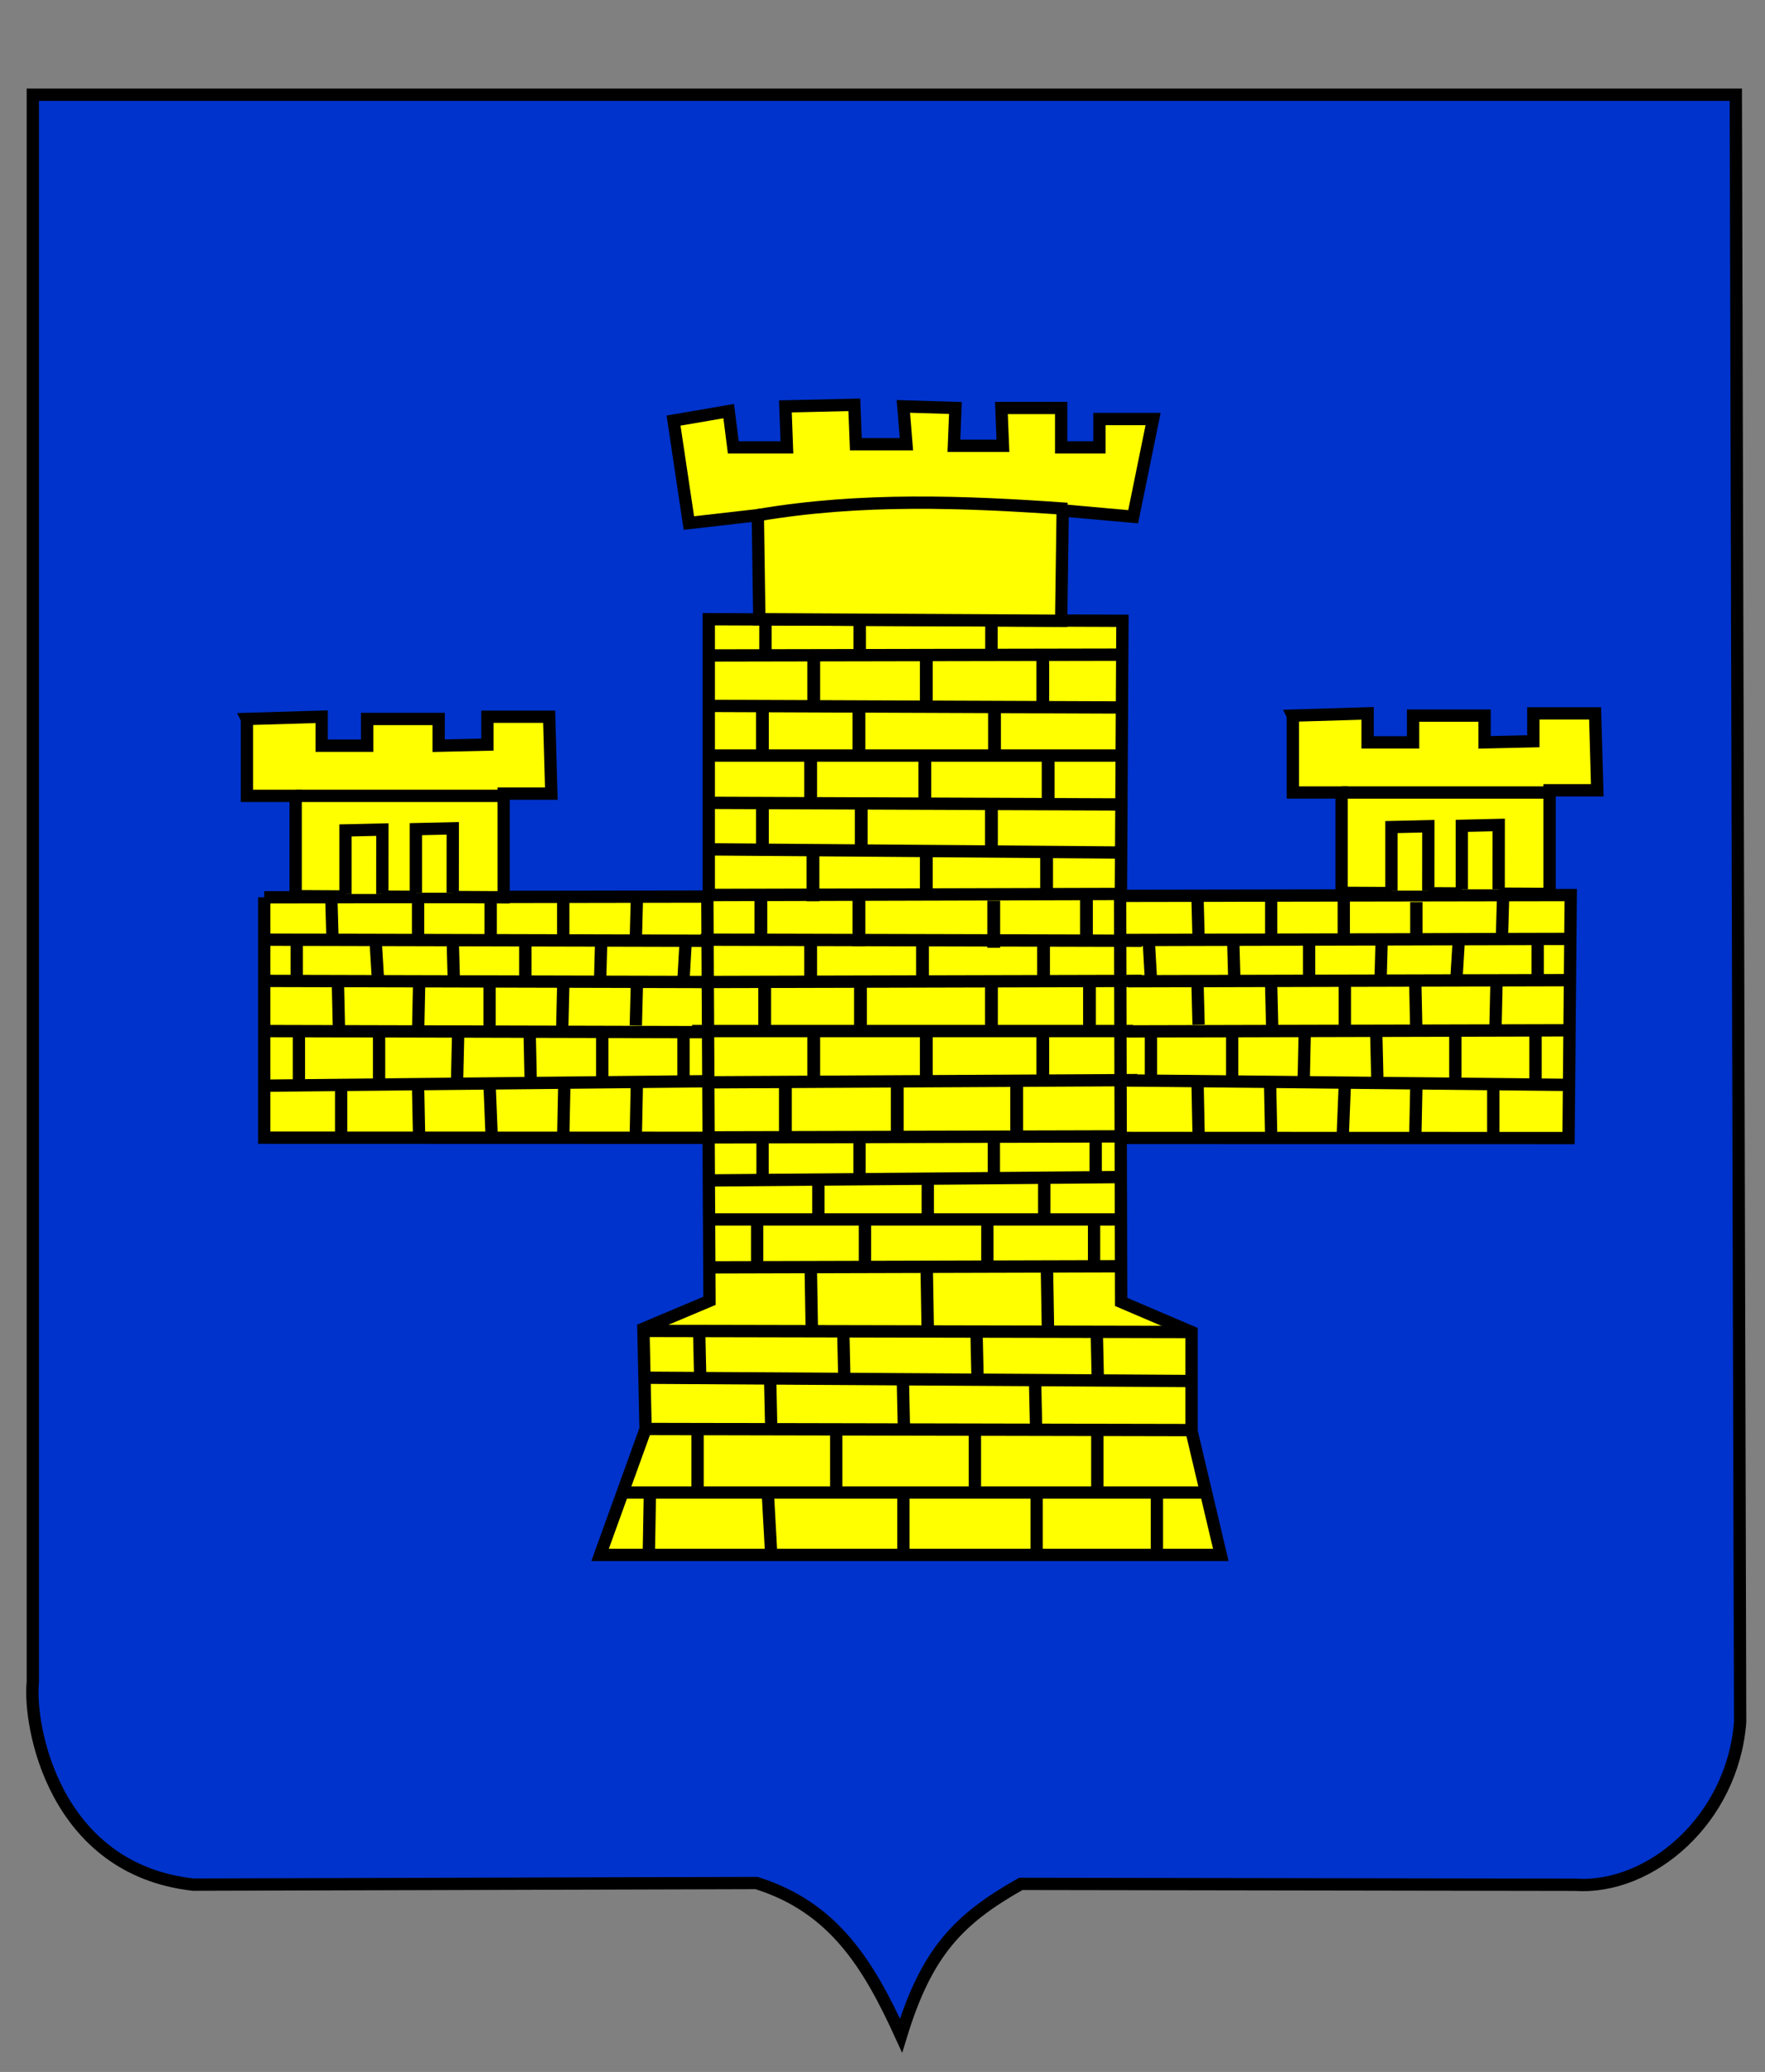 <?xml version="1.0" encoding="UTF-8" standalone="no"?>
<!-- Created with Inkscape (http://www.inkscape.org/) -->

<svg
   xmlns:dc="http://purl.org/dc/elements/1.1/"
   xmlns:cc="http://creativecommons.org/ns#"
   xmlns:rdf="http://www.w3.org/1999/02/22-rdf-syntax-ns#"
   xmlns:svg="http://www.w3.org/2000/svg"
   xmlns="http://www.w3.org/2000/svg"
   xmlns:sodipodi="http://sodipodi.sourceforge.net/DTD/sodipodi-0.dtd"
   xmlns:inkscape="http://www.inkscape.org/namespaces/inkscape"
   id="svg2827"
   version="1.1"
   inkscape:version="0.47 r22583"
   width="1590"
   height="1866"
   sodipodi:docname="Sint-Oedenrode wapen.svg">
  <rect width="100%" height="100%" fill="#808080" stroke="none"/>
  <defs
     id="defs2831">
    <inkscape:perspective
       sodipodi:type="inkscape:persp3d"
       inkscape:vp_x="0 : 0.5 : 1"
       inkscape:vp_y="0 : 1000 : 0"
       inkscape:vp_z="1 : 0.5 : 1"
       inkscape:persp3d-origin="0.5 : 0.33333333 : 1"
       id="perspective2835" />
    <inkscape:perspective
       id="perspective5862"
       inkscape:persp3d-origin="0.5 : 0.33333333 : 1"
       inkscape:vp_z="1 : 0.5 : 1"
       inkscape:vp_y="0 : 1000 : 0"
       inkscape:vp_x="0 : 0.5 : 1"
       sodipodi:type="inkscape:persp3d" />
    <inkscape:perspective
       id="perspective5948"
       inkscape:persp3d-origin="0.5 : 0.33333333 : 1"
       inkscape:vp_z="1 : 0.5 : 1"
       inkscape:vp_y="0 : 1000 : 0"
       inkscape:vp_x="0 : 0.5 : 1"
       sodipodi:type="inkscape:persp3d" />
    <inkscape:perspective
       id="perspective5984"
       inkscape:persp3d-origin="0.5 : 0.33333333 : 1"
       inkscape:vp_z="1 : 0.5 : 1"
       inkscape:vp_y="0 : 1000 : 0"
       inkscape:vp_x="0 : 0.5 : 1"
       sodipodi:type="inkscape:persp3d" />
    <inkscape:perspective
       id="perspective5984-7"
       inkscape:persp3d-origin="0.5 : 0.33333333 : 1"
       inkscape:vp_z="1 : 0.5 : 1"
       inkscape:vp_y="0 : 1000 : 0"
       inkscape:vp_x="0 : 0.5 : 1"
       sodipodi:type="inkscape:persp3d" />
    <inkscape:perspective
       id="perspective5984-0"
       inkscape:persp3d-origin="0.5 : 0.33333333 : 1"
       inkscape:vp_z="1 : 0.5 : 1"
       inkscape:vp_y="0 : 1000 : 0"
       inkscape:vp_x="0 : 0.5 : 1"
       sodipodi:type="inkscape:persp3d" />
    <inkscape:perspective
       id="perspective5984-4"
       inkscape:persp3d-origin="0.5 : 0.33333333 : 1"
       inkscape:vp_z="1 : 0.5 : 1"
       inkscape:vp_y="0 : 1000 : 0"
       inkscape:vp_x="0 : 0.5 : 1"
       sodipodi:type="inkscape:persp3d" />
    <inkscape:perspective
       id="perspective5984-8"
       inkscape:persp3d-origin="0.5 : 0.33333333 : 1"
       inkscape:vp_z="1 : 0.5 : 1"
       inkscape:vp_y="0 : 1000 : 0"
       inkscape:vp_x="0 : 0.5 : 1"
       sodipodi:type="inkscape:persp3d" />
    <inkscape:perspective
       id="perspective5984-45"
       inkscape:persp3d-origin="0.5 : 0.33333333 : 1"
       inkscape:vp_z="1 : 0.5 : 1"
       inkscape:vp_y="0 : 1000 : 0"
       inkscape:vp_x="0 : 0.5 : 1"
       sodipodi:type="inkscape:persp3d" />
    <inkscape:perspective
       id="perspective5984-1"
       inkscape:persp3d-origin="0.5 : 0.33333333 : 1"
       inkscape:vp_z="1 : 0.5 : 1"
       inkscape:vp_y="0 : 1000 : 0"
       inkscape:vp_x="0 : 0.5 : 1"
       sodipodi:type="inkscape:persp3d" />
    <inkscape:perspective
       id="perspective5984-11"
       inkscape:persp3d-origin="0.5 : 0.33333333 : 1"
       inkscape:vp_z="1 : 0.5 : 1"
       inkscape:vp_y="0 : 1000 : 0"
       inkscape:vp_x="0 : 0.5 : 1"
       sodipodi:type="inkscape:persp3d" />
    <inkscape:perspective
       id="perspective5984-76"
       inkscape:persp3d-origin="0.5 : 0.33333333 : 1"
       inkscape:vp_z="1 : 0.5 : 1"
       inkscape:vp_y="0 : 1000 : 0"
       inkscape:vp_x="0 : 0.5 : 1"
       sodipodi:type="inkscape:persp3d" />
    <inkscape:perspective
       id="perspective5984-2"
       inkscape:persp3d-origin="0.5 : 0.33333333 : 1"
       inkscape:vp_z="1 : 0.5 : 1"
       inkscape:vp_y="0 : 1000 : 0"
       inkscape:vp_x="0 : 0.5 : 1"
       sodipodi:type="inkscape:persp3d" />
    <inkscape:perspective
       id="perspective5984-22"
       inkscape:persp3d-origin="0.5 : 0.33333333 : 1"
       inkscape:vp_z="1 : 0.5 : 1"
       inkscape:vp_y="0 : 1000 : 0"
       inkscape:vp_x="0 : 0.5 : 1"
       sodipodi:type="inkscape:persp3d" />
    <inkscape:perspective
       id="perspective5984-85"
       inkscape:persp3d-origin="0.5 : 0.33333333 : 1"
       inkscape:vp_z="1 : 0.5 : 1"
       inkscape:vp_y="0 : 1000 : 0"
       inkscape:vp_x="0 : 0.5 : 1"
       sodipodi:type="inkscape:persp3d" />
    <inkscape:perspective
       id="perspective5984-18"
       inkscape:persp3d-origin="0.5 : 0.33333333 : 1"
       inkscape:vp_z="1 : 0.5 : 1"
       inkscape:vp_y="0 : 1000 : 0"
       inkscape:vp_x="0 : 0.5 : 1"
       sodipodi:type="inkscape:persp3d" />
    <inkscape:perspective
       id="perspective6114"
       inkscape:persp3d-origin="0.5 : 0.33333333 : 1"
       inkscape:vp_z="1 : 0.5 : 1"
       inkscape:vp_y="0 : 1000 : 0"
       inkscape:vp_x="0 : 0.5 : 1"
       sodipodi:type="inkscape:persp3d" />
    <inkscape:perspective
       id="perspective6114-9"
       inkscape:persp3d-origin="0.5 : 0.33333333 : 1"
       inkscape:vp_z="1 : 0.5 : 1"
       inkscape:vp_y="0 : 1000 : 0"
       inkscape:vp_x="0 : 0.5 : 1"
       sodipodi:type="inkscape:persp3d" />
    <inkscape:perspective
       id="perspective6114-4"
       inkscape:persp3d-origin="0.5 : 0.33333333 : 1"
       inkscape:vp_z="1 : 0.5 : 1"
       inkscape:vp_y="0 : 1000 : 0"
       inkscape:vp_x="0 : 0.5 : 1"
       sodipodi:type="inkscape:persp3d" />
    <inkscape:perspective
       id="perspective6114-1"
       inkscape:persp3d-origin="0.5 : 0.33333333 : 1"
       inkscape:vp_z="1 : 0.5 : 1"
       inkscape:vp_y="0 : 1000 : 0"
       inkscape:vp_x="0 : 0.5 : 1"
       sodipodi:type="inkscape:persp3d" />
    <inkscape:perspective
       id="perspective6114-3"
       inkscape:persp3d-origin="0.5 : 0.33333333 : 1"
       inkscape:vp_z="1 : 0.5 : 1"
       inkscape:vp_y="0 : 1000 : 0"
       inkscape:vp_x="0 : 0.5 : 1"
       sodipodi:type="inkscape:persp3d" />
    <inkscape:perspective
       id="perspective6114-11"
       inkscape:persp3d-origin="0.5 : 0.33333333 : 1"
       inkscape:vp_z="1 : 0.5 : 1"
       inkscape:vp_y="0 : 1000 : 0"
       inkscape:vp_x="0 : 0.5 : 1"
       sodipodi:type="inkscape:persp3d" />
    <inkscape:perspective
       id="perspective6114-7"
       inkscape:persp3d-origin="0.5 : 0.33333333 : 1"
       inkscape:vp_z="1 : 0.5 : 1"
       inkscape:vp_y="0 : 1000 : 0"
       inkscape:vp_x="0 : 0.5 : 1"
       sodipodi:type="inkscape:persp3d" />
    <inkscape:perspective
       id="perspective6114-2"
       inkscape:persp3d-origin="0.5 : 0.33333333 : 1"
       inkscape:vp_z="1 : 0.5 : 1"
       inkscape:vp_y="0 : 1000 : 0"
       inkscape:vp_x="0 : 0.5 : 1"
       sodipodi:type="inkscape:persp3d" />
    <inkscape:perspective
       id="perspective6114-93"
       inkscape:persp3d-origin="0.5 : 0.33333333 : 1"
       inkscape:vp_z="1 : 0.5 : 1"
       inkscape:vp_y="0 : 1000 : 0"
       inkscape:vp_x="0 : 0.5 : 1"
       sodipodi:type="inkscape:persp3d" />
    <inkscape:perspective
       id="perspective6114-98"
       inkscape:persp3d-origin="0.5 : 0.33333333 : 1"
       inkscape:vp_z="1 : 0.5 : 1"
       inkscape:vp_y="0 : 1000 : 0"
       inkscape:vp_x="0 : 0.5 : 1"
       sodipodi:type="inkscape:persp3d" />
    <inkscape:perspective
       id="perspective6114-5"
       inkscape:persp3d-origin="0.5 : 0.33333333 : 1"
       inkscape:vp_z="1 : 0.5 : 1"
       inkscape:vp_y="0 : 1000 : 0"
       inkscape:vp_x="0 : 0.5 : 1"
       sodipodi:type="inkscape:persp3d" />
    <inkscape:perspective
       id="perspective6114-28"
       inkscape:persp3d-origin="0.5 : 0.33333333 : 1"
       inkscape:vp_z="1 : 0.5 : 1"
       inkscape:vp_y="0 : 1000 : 0"
       inkscape:vp_x="0 : 0.5 : 1"
       sodipodi:type="inkscape:persp3d" />
    <inkscape:perspective
       id="perspective6114-24"
       inkscape:persp3d-origin="0.5 : 0.33333333 : 1"
       inkscape:vp_z="1 : 0.5 : 1"
       inkscape:vp_y="0 : 1000 : 0"
       inkscape:vp_x="0 : 0.5 : 1"
       sodipodi:type="inkscape:persp3d" />
    <inkscape:perspective
       id="perspective6114-6"
       inkscape:persp3d-origin="0.5 : 0.33333333 : 1"
       inkscape:vp_z="1 : 0.5 : 1"
       inkscape:vp_y="0 : 1000 : 0"
       inkscape:vp_x="0 : 0.5 : 1"
       sodipodi:type="inkscape:persp3d" />
    <inkscape:perspective
       id="perspective6114-90"
       inkscape:persp3d-origin="0.5 : 0.33333333 : 1"
       inkscape:vp_z="1 : 0.5 : 1"
       inkscape:vp_y="0 : 1000 : 0"
       inkscape:vp_x="0 : 0.5 : 1"
       sodipodi:type="inkscape:persp3d" />
    <inkscape:perspective
       id="perspective6114-13"
       inkscape:persp3d-origin="0.5 : 0.33333333 : 1"
       inkscape:vp_z="1 : 0.5 : 1"
       inkscape:vp_y="0 : 1000 : 0"
       inkscape:vp_x="0 : 0.5 : 1"
       sodipodi:type="inkscape:persp3d" />
    <inkscape:perspective
       id="perspective6114-34"
       inkscape:persp3d-origin="0.5 : 0.33333333 : 1"
       inkscape:vp_z="1 : 0.5 : 1"
       inkscape:vp_y="0 : 1000 : 0"
       inkscape:vp_x="0 : 0.5 : 1"
       sodipodi:type="inkscape:persp3d" />
    <inkscape:perspective
       id="perspective6114-0"
       inkscape:persp3d-origin="0.5 : 0.33333333 : 1"
       inkscape:vp_z="1 : 0.5 : 1"
       inkscape:vp_y="0 : 1000 : 0"
       inkscape:vp_x="0 : 0.5 : 1"
       sodipodi:type="inkscape:persp3d" />
    <inkscape:perspective
       id="perspective6114-18"
       inkscape:persp3d-origin="0.5 : 0.33333333 : 1"
       inkscape:vp_z="1 : 0.5 : 1"
       inkscape:vp_y="0 : 1000 : 0"
       inkscape:vp_x="0 : 0.5 : 1"
       sodipodi:type="inkscape:persp3d" />
    <inkscape:perspective
       id="perspective6114-63"
       inkscape:persp3d-origin="0.5 : 0.33333333 : 1"
       inkscape:vp_z="1 : 0.5 : 1"
       inkscape:vp_y="0 : 1000 : 0"
       inkscape:vp_x="0 : 0.5 : 1"
       sodipodi:type="inkscape:persp3d" />
    <inkscape:perspective
       id="perspective6114-8"
       inkscape:persp3d-origin="0.5 : 0.33333333 : 1"
       inkscape:vp_z="1 : 0.5 : 1"
       inkscape:vp_y="0 : 1000 : 0"
       inkscape:vp_x="0 : 0.5 : 1"
       sodipodi:type="inkscape:persp3d" />
    <inkscape:perspective
       id="perspective6114-135"
       inkscape:persp3d-origin="0.5 : 0.33333333 : 1"
       inkscape:vp_z="1 : 0.5 : 1"
       inkscape:vp_y="0 : 1000 : 0"
       inkscape:vp_x="0 : 0.5 : 1"
       sodipodi:type="inkscape:persp3d" />
    <inkscape:perspective
       id="perspective6114-84"
       inkscape:persp3d-origin="0.5 : 0.33333333 : 1"
       inkscape:vp_z="1 : 0.5 : 1"
       inkscape:vp_y="0 : 1000 : 0"
       inkscape:vp_x="0 : 0.5 : 1"
       sodipodi:type="inkscape:persp3d" />
    <inkscape:perspective
       id="perspective6114-636"
       inkscape:persp3d-origin="0.5 : 0.33333333 : 1"
       inkscape:vp_z="1 : 0.5 : 1"
       inkscape:vp_y="0 : 1000 : 0"
       inkscape:vp_x="0 : 0.5 : 1"
       sodipodi:type="inkscape:persp3d" />
    <inkscape:perspective
       id="perspective6114-42"
       inkscape:persp3d-origin="0.5 : 0.33333333 : 1"
       inkscape:vp_z="1 : 0.5 : 1"
       inkscape:vp_y="0 : 1000 : 0"
       inkscape:vp_x="0 : 0.5 : 1"
       sodipodi:type="inkscape:persp3d" />
    <inkscape:perspective
       id="perspective6114-73"
       inkscape:persp3d-origin="0.5 : 0.33333333 : 1"
       inkscape:vp_z="1 : 0.5 : 1"
       inkscape:vp_y="0 : 1000 : 0"
       inkscape:vp_x="0 : 0.5 : 1"
       sodipodi:type="inkscape:persp3d" />
    <inkscape:perspective
       id="perspective6114-60"
       inkscape:persp3d-origin="0.5 : 0.33333333 : 1"
       inkscape:vp_z="1 : 0.5 : 1"
       inkscape:vp_y="0 : 1000 : 0"
       inkscape:vp_x="0 : 0.5 : 1"
       sodipodi:type="inkscape:persp3d" />
    <inkscape:perspective
       id="perspective6114-57"
       inkscape:persp3d-origin="0.5 : 0.33333333 : 1"
       inkscape:vp_z="1 : 0.5 : 1"
       inkscape:vp_y="0 : 1000 : 0"
       inkscape:vp_x="0 : 0.5 : 1"
       sodipodi:type="inkscape:persp3d" />
    <inkscape:perspective
       id="perspective6114-12"
       inkscape:persp3d-origin="0.5 : 0.33333333 : 1"
       inkscape:vp_z="1 : 0.5 : 1"
       inkscape:vp_y="0 : 1000 : 0"
       inkscape:vp_x="0 : 0.5 : 1"
       sodipodi:type="inkscape:persp3d" />
    <inkscape:perspective
       id="perspective6114-14"
       inkscape:persp3d-origin="0.5 : 0.33333333 : 1"
       inkscape:vp_z="1 : 0.5 : 1"
       inkscape:vp_y="0 : 1000 : 0"
       inkscape:vp_x="0 : 0.5 : 1"
       sodipodi:type="inkscape:persp3d" />
    <inkscape:perspective
       id="perspective6114-17"
       inkscape:persp3d-origin="0.5 : 0.33333333 : 1"
       inkscape:vp_z="1 : 0.5 : 1"
       inkscape:vp_y="0 : 1000 : 0"
       inkscape:vp_x="0 : 0.5 : 1"
       sodipodi:type="inkscape:persp3d" />
    <inkscape:perspective
       id="perspective6114-33"
       inkscape:persp3d-origin="0.5 : 0.33333333 : 1"
       inkscape:vp_z="1 : 0.5 : 1"
       inkscape:vp_y="0 : 1000 : 0"
       inkscape:vp_x="0 : 0.5 : 1"
       sodipodi:type="inkscape:persp3d" />
    <inkscape:perspective
       id="perspective6114-981"
       inkscape:persp3d-origin="0.5 : 0.33333333 : 1"
       inkscape:vp_z="1 : 0.5 : 1"
       inkscape:vp_y="0 : 1000 : 0"
       inkscape:vp_x="0 : 0.5 : 1"
       sodipodi:type="inkscape:persp3d" />
    <inkscape:perspective
       id="perspective6114-66"
       inkscape:persp3d-origin="0.5 : 0.33333333 : 1"
       inkscape:vp_z="1 : 0.5 : 1"
       inkscape:vp_y="0 : 1000 : 0"
       inkscape:vp_x="0 : 0.5 : 1"
       sodipodi:type="inkscape:persp3d" />
    <inkscape:perspective
       id="perspective6114-80"
       inkscape:persp3d-origin="0.5 : 0.33333333 : 1"
       inkscape:vp_z="1 : 0.5 : 1"
       inkscape:vp_y="0 : 1000 : 0"
       inkscape:vp_x="0 : 0.5 : 1"
       sodipodi:type="inkscape:persp3d" />
    <inkscape:perspective
       id="perspective6114-50"
       inkscape:persp3d-origin="0.5 : 0.33333333 : 1"
       inkscape:vp_z="1 : 0.5 : 1"
       inkscape:vp_y="0 : 1000 : 0"
       inkscape:vp_x="0 : 0.5 : 1"
       sodipodi:type="inkscape:persp3d" />
    <inkscape:perspective
       id="perspective6114-78"
       inkscape:persp3d-origin="0.5 : 0.33333333 : 1"
       inkscape:vp_z="1 : 0.5 : 1"
       inkscape:vp_y="0 : 1000 : 0"
       inkscape:vp_x="0 : 0.5 : 1"
       sodipodi:type="inkscape:persp3d" />
    <inkscape:perspective
       id="perspective6114-120"
       inkscape:persp3d-origin="0.5 : 0.33333333 : 1"
       inkscape:vp_z="1 : 0.5 : 1"
       inkscape:vp_y="0 : 1000 : 0"
       inkscape:vp_x="0 : 0.5 : 1"
       sodipodi:type="inkscape:persp3d" />
    <inkscape:perspective
       id="perspective6114-06"
       inkscape:persp3d-origin="0.5 : 0.33333333 : 1"
       inkscape:vp_z="1 : 0.5 : 1"
       inkscape:vp_y="0 : 1000 : 0"
       inkscape:vp_x="0 : 0.5 : 1"
       sodipodi:type="inkscape:persp3d" />
    <inkscape:perspective
       id="perspective6114-984"
       inkscape:persp3d-origin="0.5 : 0.33333333 : 1"
       inkscape:vp_z="1 : 0.5 : 1"
       inkscape:vp_y="0 : 1000 : 0"
       inkscape:vp_x="0 : 0.5 : 1"
       sodipodi:type="inkscape:persp3d" />
    <inkscape:perspective
       id="perspective6114-39"
       inkscape:persp3d-origin="0.5 : 0.33333333 : 1"
       inkscape:vp_z="1 : 0.5 : 1"
       inkscape:vp_y="0 : 1000 : 0"
       inkscape:vp_x="0 : 0.5 : 1"
       sodipodi:type="inkscape:persp3d" />
    <inkscape:perspective
       id="perspective6114-08"
       inkscape:persp3d-origin="0.5 : 0.33333333 : 1"
       inkscape:vp_z="1 : 0.5 : 1"
       inkscape:vp_y="0 : 1000 : 0"
       inkscape:vp_x="0 : 0.5 : 1"
       sodipodi:type="inkscape:persp3d" />
    <inkscape:perspective
       id="perspective6505"
       inkscape:persp3d-origin="0.5 : 0.33333333 : 1"
       inkscape:vp_z="1 : 0.5 : 1"
       inkscape:vp_y="0 : 1000 : 0"
       inkscape:vp_x="0 : 0.5 : 1"
       sodipodi:type="inkscape:persp3d" />
    <inkscape:perspective
       id="perspective6535"
       inkscape:persp3d-origin="0.5 : 0.33333333 : 1"
       inkscape:vp_z="1 : 0.5 : 1"
       inkscape:vp_y="0 : 1000 : 0"
       inkscape:vp_x="0 : 0.5 : 1"
       sodipodi:type="inkscape:persp3d" />
    <inkscape:perspective
       id="perspective6535-3"
       inkscape:persp3d-origin="0.5 : 0.33333333 : 1"
       inkscape:vp_z="1 : 0.5 : 1"
       inkscape:vp_y="0 : 1000 : 0"
       inkscape:vp_x="0 : 0.5 : 1"
       sodipodi:type="inkscape:persp3d" />
    <inkscape:perspective
       id="perspective6566"
       inkscape:persp3d-origin="0.5 : 0.33333333 : 1"
       inkscape:vp_z="1 : 0.5 : 1"
       inkscape:vp_y="0 : 1000 : 0"
       inkscape:vp_x="0 : 0.5 : 1"
       sodipodi:type="inkscape:persp3d" />
    <inkscape:perspective
       id="perspective6566-0"
       inkscape:persp3d-origin="0.5 : 0.33333333 : 1"
       inkscape:vp_z="1 : 0.5 : 1"
       inkscape:vp_y="0 : 1000 : 0"
       inkscape:vp_x="0 : 0.5 : 1"
       sodipodi:type="inkscape:persp3d" />
    <inkscape:perspective
       id="perspective6566-3"
       inkscape:persp3d-origin="0.5 : 0.33333333 : 1"
       inkscape:vp_z="1 : 0.5 : 1"
       inkscape:vp_y="0 : 1000 : 0"
       inkscape:vp_x="0 : 0.5 : 1"
       sodipodi:type="inkscape:persp3d" />
    <inkscape:perspective
       id="perspective6566-9"
       inkscape:persp3d-origin="0.5 : 0.33333333 : 1"
       inkscape:vp_z="1 : 0.5 : 1"
       inkscape:vp_y="0 : 1000 : 0"
       inkscape:vp_x="0 : 0.5 : 1"
       sodipodi:type="inkscape:persp3d" />
    <inkscape:perspective
       id="perspective6566-5"
       inkscape:persp3d-origin="0.5 : 0.33333333 : 1"
       inkscape:vp_z="1 : 0.5 : 1"
       inkscape:vp_y="0 : 1000 : 0"
       inkscape:vp_x="0 : 0.5 : 1"
       sodipodi:type="inkscape:persp3d" />
    <inkscape:perspective
       id="perspective6566-99"
       inkscape:persp3d-origin="0.5 : 0.33333333 : 1"
       inkscape:vp_z="1 : 0.5 : 1"
       inkscape:vp_y="0 : 1000 : 0"
       inkscape:vp_x="0 : 0.5 : 1"
       sodipodi:type="inkscape:persp3d" />
    <inkscape:perspective
       id="perspective6566-34"
       inkscape:persp3d-origin="0.5 : 0.33333333 : 1"
       inkscape:vp_z="1 : 0.5 : 1"
       inkscape:vp_y="0 : 1000 : 0"
       inkscape:vp_x="0 : 0.5 : 1"
       sodipodi:type="inkscape:persp3d" />
    <inkscape:perspective
       id="perspective6566-4"
       inkscape:persp3d-origin="0.5 : 0.33333333 : 1"
       inkscape:vp_z="1 : 0.5 : 1"
       inkscape:vp_y="0 : 1000 : 0"
       inkscape:vp_x="0 : 0.5 : 1"
       sodipodi:type="inkscape:persp3d" />
    <inkscape:perspective
       id="perspective6566-92"
       inkscape:persp3d-origin="0.5 : 0.33333333 : 1"
       inkscape:vp_z="1 : 0.5 : 1"
       inkscape:vp_y="0 : 1000 : 0"
       inkscape:vp_x="0 : 0.5 : 1"
       sodipodi:type="inkscape:persp3d" />
    <inkscape:perspective
       id="perspective6566-53"
       inkscape:persp3d-origin="0.5 : 0.33333333 : 1"
       inkscape:vp_z="1 : 0.5 : 1"
       inkscape:vp_y="0 : 1000 : 0"
       inkscape:vp_x="0 : 0.5 : 1"
       sodipodi:type="inkscape:persp3d" />
    <inkscape:perspective
       id="perspective6566-37"
       inkscape:persp3d-origin="0.5 : 0.33333333 : 1"
       inkscape:vp_z="1 : 0.5 : 1"
       inkscape:vp_y="0 : 1000 : 0"
       inkscape:vp_x="0 : 0.5 : 1"
       sodipodi:type="inkscape:persp3d" />
    <inkscape:perspective
       id="perspective6566-8"
       inkscape:persp3d-origin="0.5 : 0.33333333 : 1"
       inkscape:vp_z="1 : 0.5 : 1"
       inkscape:vp_y="0 : 1000 : 0"
       inkscape:vp_x="0 : 0.5 : 1"
       sodipodi:type="inkscape:persp3d" />
    <inkscape:perspective
       id="perspective6566-88"
       inkscape:persp3d-origin="0.5 : 0.33333333 : 1"
       inkscape:vp_z="1 : 0.5 : 1"
       inkscape:vp_y="0 : 1000 : 0"
       inkscape:vp_x="0 : 0.5 : 1"
       sodipodi:type="inkscape:persp3d" />
    <inkscape:perspective
       id="perspective6566-81"
       inkscape:persp3d-origin="0.5 : 0.33333333 : 1"
       inkscape:vp_z="1 : 0.5 : 1"
       inkscape:vp_y="0 : 1000 : 0"
       inkscape:vp_x="0 : 0.5 : 1"
       sodipodi:type="inkscape:persp3d" />
    <inkscape:perspective
       id="perspective6566-97"
       inkscape:persp3d-origin="0.5 : 0.33333333 : 1"
       inkscape:vp_z="1 : 0.5 : 1"
       inkscape:vp_y="0 : 1000 : 0"
       inkscape:vp_x="0 : 0.5 : 1"
       sodipodi:type="inkscape:persp3d" />
    <inkscape:perspective
       id="perspective6566-2"
       inkscape:persp3d-origin="0.5 : 0.33333333 : 1"
       inkscape:vp_z="1 : 0.5 : 1"
       inkscape:vp_y="0 : 1000 : 0"
       inkscape:vp_x="0 : 0.5 : 1"
       sodipodi:type="inkscape:persp3d" />
    <inkscape:perspective
       id="perspective6566-89"
       inkscape:persp3d-origin="0.5 : 0.33333333 : 1"
       inkscape:vp_z="1 : 0.5 : 1"
       inkscape:vp_y="0 : 1000 : 0"
       inkscape:vp_x="0 : 0.5 : 1"
       sodipodi:type="inkscape:persp3d" />
    <inkscape:perspective
       id="perspective6566-815"
       inkscape:persp3d-origin="0.5 : 0.33333333 : 1"
       inkscape:vp_z="1 : 0.5 : 1"
       inkscape:vp_y="0 : 1000 : 0"
       inkscape:vp_x="0 : 0.5 : 1"
       sodipodi:type="inkscape:persp3d" />
    <inkscape:perspective
       id="perspective6566-1"
       inkscape:persp3d-origin="0.5 : 0.33333333 : 1"
       inkscape:vp_z="1 : 0.5 : 1"
       inkscape:vp_y="0 : 1000 : 0"
       inkscape:vp_x="0 : 0.5 : 1"
       sodipodi:type="inkscape:persp3d" />
    <inkscape:perspective
       id="perspective6566-25"
       inkscape:persp3d-origin="0.5 : 0.33333333 : 1"
       inkscape:vp_z="1 : 0.5 : 1"
       inkscape:vp_y="0 : 1000 : 0"
       inkscape:vp_x="0 : 0.5 : 1"
       sodipodi:type="inkscape:persp3d" />
    <inkscape:perspective
       id="perspective6566-6"
       inkscape:persp3d-origin="0.5 : 0.33333333 : 1"
       inkscape:vp_z="1 : 0.5 : 1"
       inkscape:vp_y="0 : 1000 : 0"
       inkscape:vp_x="0 : 0.5 : 1"
       sodipodi:type="inkscape:persp3d" />
    <inkscape:perspective
       id="perspective6566-924"
       inkscape:persp3d-origin="0.5 : 0.33333333 : 1"
       inkscape:vp_z="1 : 0.5 : 1"
       inkscape:vp_y="0 : 1000 : 0"
       inkscape:vp_x="0 : 0.5 : 1"
       sodipodi:type="inkscape:persp3d" />
    <inkscape:perspective
       id="perspective6566-82"
       inkscape:persp3d-origin="0.5 : 0.33333333 : 1"
       inkscape:vp_z="1 : 0.5 : 1"
       inkscape:vp_y="0 : 1000 : 0"
       inkscape:vp_x="0 : 0.5 : 1"
       sodipodi:type="inkscape:persp3d" />
    <inkscape:perspective
       id="perspective6566-976"
       inkscape:persp3d-origin="0.5 : 0.33333333 : 1"
       inkscape:vp_z="1 : 0.5 : 1"
       inkscape:vp_y="0 : 1000 : 0"
       inkscape:vp_x="0 : 0.5 : 1"
       sodipodi:type="inkscape:persp3d" />
    <inkscape:perspective
       id="perspective6566-52"
       inkscape:persp3d-origin="0.5 : 0.33333333 : 1"
       inkscape:vp_z="1 : 0.5 : 1"
       inkscape:vp_y="0 : 1000 : 0"
       inkscape:vp_x="0 : 0.5 : 1"
       sodipodi:type="inkscape:persp3d" />
    <inkscape:perspective
       id="perspective6566-39"
       inkscape:persp3d-origin="0.5 : 0.33333333 : 1"
       inkscape:vp_z="1 : 0.5 : 1"
       inkscape:vp_y="0 : 1000 : 0"
       inkscape:vp_x="0 : 0.5 : 1"
       sodipodi:type="inkscape:persp3d" />
    <inkscape:perspective
       id="perspective6566-19"
       inkscape:persp3d-origin="0.5 : 0.33333333 : 1"
       inkscape:vp_z="1 : 0.5 : 1"
       inkscape:vp_y="0 : 1000 : 0"
       inkscape:vp_x="0 : 0.5 : 1"
       sodipodi:type="inkscape:persp3d" />
    <inkscape:perspective
       id="perspective6566-525"
       inkscape:persp3d-origin="0.5 : 0.33333333 : 1"
       inkscape:vp_z="1 : 0.5 : 1"
       inkscape:vp_y="0 : 1000 : 0"
       inkscape:vp_x="0 : 0.5 : 1"
       sodipodi:type="inkscape:persp3d" />
    <inkscape:perspective
       id="perspective6566-7"
       inkscape:persp3d-origin="0.5 : 0.33333333 : 1"
       inkscape:vp_z="1 : 0.5 : 1"
       inkscape:vp_y="0 : 1000 : 0"
       inkscape:vp_x="0 : 0.5 : 1"
       sodipodi:type="inkscape:persp3d" />
    <inkscape:perspective
       id="perspective6566-94"
       inkscape:persp3d-origin="0.5 : 0.33333333 : 1"
       inkscape:vp_z="1 : 0.5 : 1"
       inkscape:vp_y="0 : 1000 : 0"
       inkscape:vp_x="0 : 0.5 : 1"
       sodipodi:type="inkscape:persp3d" />
    <inkscape:perspective
       id="perspective6566-69"
       inkscape:persp3d-origin="0.5 : 0.33333333 : 1"
       inkscape:vp_z="1 : 0.5 : 1"
       inkscape:vp_y="0 : 1000 : 0"
       inkscape:vp_x="0 : 0.5 : 1"
       sodipodi:type="inkscape:persp3d" />
    <inkscape:perspective
       id="perspective6566-54"
       inkscape:persp3d-origin="0.5 : 0.33333333 : 1"
       inkscape:vp_z="1 : 0.5 : 1"
       inkscape:vp_y="0 : 1000 : 0"
       inkscape:vp_x="0 : 0.5 : 1"
       sodipodi:type="inkscape:persp3d" />
    <inkscape:perspective
       id="perspective6566-250"
       inkscape:persp3d-origin="0.5 : 0.33333333 : 1"
       inkscape:vp_z="1 : 0.5 : 1"
       inkscape:vp_y="0 : 1000 : 0"
       inkscape:vp_x="0 : 0.5 : 1"
       sodipodi:type="inkscape:persp3d" />
    <inkscape:perspective
       id="perspective6566-93"
       inkscape:persp3d-origin="0.5 : 0.33333333 : 1"
       inkscape:vp_z="1 : 0.5 : 1"
       inkscape:vp_y="0 : 1000 : 0"
       inkscape:vp_x="0 : 0.5 : 1"
       sodipodi:type="inkscape:persp3d" />
    <inkscape:perspective
       id="perspective6566-79"
       inkscape:persp3d-origin="0.5 : 0.33333333 : 1"
       inkscape:vp_z="1 : 0.5 : 1"
       inkscape:vp_y="0 : 1000 : 0"
       inkscape:vp_x="0 : 0.5 : 1"
       sodipodi:type="inkscape:persp3d" />
    <inkscape:perspective
       id="perspective6566-693"
       inkscape:persp3d-origin="0.5 : 0.33333333 : 1"
       inkscape:vp_z="1 : 0.5 : 1"
       inkscape:vp_y="0 : 1000 : 0"
       inkscape:vp_x="0 : 0.5 : 1"
       sodipodi:type="inkscape:persp3d" />
    <inkscape:perspective
       id="perspective6566-66"
       inkscape:persp3d-origin="0.5 : 0.33333333 : 1"
       inkscape:vp_z="1 : 0.5 : 1"
       inkscape:vp_y="0 : 1000 : 0"
       inkscape:vp_x="0 : 0.5 : 1"
       sodipodi:type="inkscape:persp3d" />
    <inkscape:perspective
       id="perspective6566-254"
       inkscape:persp3d-origin="0.5 : 0.33333333 : 1"
       inkscape:vp_z="1 : 0.5 : 1"
       inkscape:vp_y="0 : 1000 : 0"
       inkscape:vp_x="0 : 0.5 : 1"
       sodipodi:type="inkscape:persp3d" />
    <inkscape:perspective
       id="perspective6566-61"
       inkscape:persp3d-origin="0.5 : 0.33333333 : 1"
       inkscape:vp_z="1 : 0.5 : 1"
       inkscape:vp_y="0 : 1000 : 0"
       inkscape:vp_x="0 : 0.5 : 1"
       sodipodi:type="inkscape:persp3d" />
    <inkscape:perspective
       id="perspective6566-35"
       inkscape:persp3d-origin="0.5 : 0.33333333 : 1"
       inkscape:vp_z="1 : 0.5 : 1"
       inkscape:vp_y="0 : 1000 : 0"
       inkscape:vp_x="0 : 0.5 : 1"
       sodipodi:type="inkscape:persp3d" />
    <inkscape:perspective
       id="perspective6566-253"
       inkscape:persp3d-origin="0.5 : 0.33333333 : 1"
       inkscape:vp_z="1 : 0.5 : 1"
       inkscape:vp_y="0 : 1000 : 0"
       inkscape:vp_x="0 : 0.5 : 1"
       sodipodi:type="inkscape:persp3d" />
    <inkscape:perspective
       id="perspective6566-62"
       inkscape:persp3d-origin="0.5 : 0.33333333 : 1"
       inkscape:vp_z="1 : 0.5 : 1"
       inkscape:vp_y="0 : 1000 : 0"
       inkscape:vp_x="0 : 0.5 : 1"
       sodipodi:type="inkscape:persp3d" />
    <inkscape:perspective
       id="perspective6566-629"
       inkscape:persp3d-origin="0.5 : 0.33333333 : 1"
       inkscape:vp_z="1 : 0.5 : 1"
       inkscape:vp_y="0 : 1000 : 0"
       inkscape:vp_x="0 : 0.5 : 1"
       sodipodi:type="inkscape:persp3d" />
    <inkscape:perspective
       id="perspective6566-03"
       inkscape:persp3d-origin="0.5 : 0.33333333 : 1"
       inkscape:vp_z="1 : 0.5 : 1"
       inkscape:vp_y="0 : 1000 : 0"
       inkscape:vp_x="0 : 0.5 : 1"
       sodipodi:type="inkscape:persp3d" />
    <inkscape:perspective
       id="perspective6566-929"
       inkscape:persp3d-origin="0.5 : 0.33333333 : 1"
       inkscape:vp_z="1 : 0.5 : 1"
       inkscape:vp_y="0 : 1000 : 0"
       inkscape:vp_x="0 : 0.5 : 1"
       sodipodi:type="inkscape:persp3d" />
    <inkscape:perspective
       id="perspective6566-40"
       inkscape:persp3d-origin="0.5 : 0.33333333 : 1"
       inkscape:vp_z="1 : 0.5 : 1"
       inkscape:vp_y="0 : 1000 : 0"
       inkscape:vp_x="0 : 0.5 : 1"
       sodipodi:type="inkscape:persp3d" />
    <inkscape:perspective
       id="perspective6566-63"
       inkscape:persp3d-origin="0.5 : 0.33333333 : 1"
       inkscape:vp_z="1 : 0.5 : 1"
       inkscape:vp_y="0 : 1000 : 0"
       inkscape:vp_x="0 : 0.5 : 1"
       sodipodi:type="inkscape:persp3d" />
    <inkscape:perspective
       id="perspective6566-887"
       inkscape:persp3d-origin="0.5 : 0.33333333 : 1"
       inkscape:vp_z="1 : 0.5 : 1"
       inkscape:vp_y="0 : 1000 : 0"
       inkscape:vp_x="0 : 0.5 : 1"
       sodipodi:type="inkscape:persp3d" />
    <inkscape:perspective
       id="perspective6566-257"
       inkscape:persp3d-origin="0.5 : 0.33333333 : 1"
       inkscape:vp_z="1 : 0.5 : 1"
       inkscape:vp_y="0 : 1000 : 0"
       inkscape:vp_x="0 : 0.5 : 1"
       sodipodi:type="inkscape:persp3d" />
    <inkscape:perspective
       id="perspective6566-44"
       inkscape:persp3d-origin="0.5 : 0.33333333 : 1"
       inkscape:vp_z="1 : 0.5 : 1"
       inkscape:vp_y="0 : 1000 : 0"
       inkscape:vp_x="0 : 0.5 : 1"
       sodipodi:type="inkscape:persp3d" />
    <inkscape:perspective
       id="perspective6566-30"
       inkscape:persp3d-origin="0.5 : 0.33333333 : 1"
       inkscape:vp_z="1 : 0.5 : 1"
       inkscape:vp_y="0 : 1000 : 0"
       inkscape:vp_x="0 : 0.5 : 1"
       sodipodi:type="inkscape:persp3d" />
    <inkscape:perspective
       id="perspective6566-87"
       inkscape:persp3d-origin="0.5 : 0.33333333 : 1"
       inkscape:vp_z="1 : 0.5 : 1"
       inkscape:vp_y="0 : 1000 : 0"
       inkscape:vp_x="0 : 0.5 : 1"
       sodipodi:type="inkscape:persp3d" />
    <inkscape:perspective
       id="perspective6566-38"
       inkscape:persp3d-origin="0.5 : 0.33333333 : 1"
       inkscape:vp_z="1 : 0.5 : 1"
       inkscape:vp_y="0 : 1000 : 0"
       inkscape:vp_x="0 : 0.5 : 1"
       sodipodi:type="inkscape:persp3d" />
    <inkscape:perspective
       id="perspective6566-20"
       inkscape:persp3d-origin="0.5 : 0.33333333 : 1"
       inkscape:vp_z="1 : 0.5 : 1"
       inkscape:vp_y="0 : 1000 : 0"
       inkscape:vp_x="0 : 0.5 : 1"
       sodipodi:type="inkscape:persp3d" />
    <inkscape:perspective
       id="perspective6566-29"
       inkscape:persp3d-origin="0.5 : 0.33333333 : 1"
       inkscape:vp_z="1 : 0.5 : 1"
       inkscape:vp_y="0 : 1000 : 0"
       inkscape:vp_x="0 : 0.5 : 1"
       sodipodi:type="inkscape:persp3d" />
    <inkscape:perspective
       id="perspective6566-343"
       inkscape:persp3d-origin="0.5 : 0.33333333 : 1"
       inkscape:vp_z="1 : 0.5 : 1"
       inkscape:vp_y="0 : 1000 : 0"
       inkscape:vp_x="0 : 0.5 : 1"
       sodipodi:type="inkscape:persp3d" />
    <inkscape:perspective
       id="perspective6566-13"
       inkscape:persp3d-origin="0.5 : 0.33333333 : 1"
       inkscape:vp_z="1 : 0.5 : 1"
       inkscape:vp_y="0 : 1000 : 0"
       inkscape:vp_x="0 : 0.5 : 1"
       sodipodi:type="inkscape:persp3d" />
    <inkscape:perspective
       id="perspective6566-51"
       inkscape:persp3d-origin="0.5 : 0.33333333 : 1"
       inkscape:vp_z="1 : 0.5 : 1"
       inkscape:vp_y="0 : 1000 : 0"
       inkscape:vp_x="0 : 0.5 : 1"
       sodipodi:type="inkscape:persp3d" />
    <inkscape:perspective
       id="perspective6566-64"
       inkscape:persp3d-origin="0.5 : 0.33333333 : 1"
       inkscape:vp_z="1 : 0.5 : 1"
       inkscape:vp_y="0 : 1000 : 0"
       inkscape:vp_x="0 : 0.5 : 1"
       sodipodi:type="inkscape:persp3d" />
    <inkscape:perspective
       id="perspective6566-340"
       inkscape:persp3d-origin="0.5 : 0.33333333 : 1"
       inkscape:vp_z="1 : 0.5 : 1"
       inkscape:vp_y="0 : 1000 : 0"
       inkscape:vp_x="0 : 0.5 : 1"
       sodipodi:type="inkscape:persp3d" />
    <inkscape:perspective
       id="perspective6566-31"
       inkscape:persp3d-origin="0.5 : 0.33333333 : 1"
       inkscape:vp_z="1 : 0.5 : 1"
       inkscape:vp_y="0 : 1000 : 0"
       inkscape:vp_x="0 : 0.5 : 1"
       sodipodi:type="inkscape:persp3d" />
    <inkscape:perspective
       id="perspective6566-50"
       inkscape:persp3d-origin="0.5 : 0.33333333 : 1"
       inkscape:vp_z="1 : 0.5 : 1"
       inkscape:vp_y="0 : 1000 : 0"
       inkscape:vp_x="0 : 0.5 : 1"
       sodipodi:type="inkscape:persp3d" />
    <inkscape:perspective
       id="perspective6566-549"
       inkscape:persp3d-origin="0.5 : 0.33333333 : 1"
       inkscape:vp_z="1 : 0.5 : 1"
       inkscape:vp_y="0 : 1000 : 0"
       inkscape:vp_x="0 : 0.5 : 1"
       sodipodi:type="inkscape:persp3d" />
    <inkscape:perspective
       id="perspective6566-48"
       inkscape:persp3d-origin="0.5 : 0.33333333 : 1"
       inkscape:vp_z="1 : 0.5 : 1"
       inkscape:vp_y="0 : 1000 : 0"
       inkscape:vp_x="0 : 0.5 : 1"
       sodipodi:type="inkscape:persp3d" />
    <inkscape:perspective
       id="perspective6566-83"
       inkscape:persp3d-origin="0.5 : 0.33333333 : 1"
       inkscape:vp_z="1 : 0.5 : 1"
       inkscape:vp_y="0 : 1000 : 0"
       inkscape:vp_x="0 : 0.5 : 1"
       sodipodi:type="inkscape:persp3d" />
    <inkscape:perspective
       id="perspective6566-49"
       inkscape:persp3d-origin="0.5 : 0.33333333 : 1"
       inkscape:vp_z="1 : 0.5 : 1"
       inkscape:vp_y="0 : 1000 : 0"
       inkscape:vp_x="0 : 0.5 : 1"
       sodipodi:type="inkscape:persp3d" />
    <inkscape:perspective
       id="perspective6566-70"
       inkscape:persp3d-origin="0.5 : 0.33333333 : 1"
       inkscape:vp_z="1 : 0.5 : 1"
       inkscape:vp_y="0 : 1000 : 0"
       inkscape:vp_x="0 : 0.5 : 1"
       sodipodi:type="inkscape:persp3d" />
    <inkscape:perspective
       id="perspective6566-705"
       inkscape:persp3d-origin="0.5 : 0.33333333 : 1"
       inkscape:vp_z="1 : 0.5 : 1"
       inkscape:vp_y="0 : 1000 : 0"
       inkscape:vp_x="0 : 0.5 : 1"
       sodipodi:type="inkscape:persp3d" />
    <inkscape:perspective
       id="perspective6566-384"
       inkscape:persp3d-origin="0.5 : 0.33333333 : 1"
       inkscape:vp_z="1 : 0.5 : 1"
       inkscape:vp_y="0 : 1000 : 0"
       inkscape:vp_x="0 : 0.5 : 1"
       sodipodi:type="inkscape:persp3d" />
    <inkscape:perspective
       id="perspective6566-65"
       inkscape:persp3d-origin="0.5 : 0.33333333 : 1"
       inkscape:vp_z="1 : 0.5 : 1"
       inkscape:vp_y="0 : 1000 : 0"
       inkscape:vp_x="0 : 0.5 : 1"
       sodipodi:type="inkscape:persp3d" />
    <inkscape:perspective
       id="perspective6566-57"
       inkscape:persp3d-origin="0.5 : 0.33333333 : 1"
       inkscape:vp_z="1 : 0.5 : 1"
       inkscape:vp_y="0 : 1000 : 0"
       inkscape:vp_x="0 : 0.5 : 1"
       sodipodi:type="inkscape:persp3d" />
    <inkscape:perspective
       id="perspective6566-02"
       inkscape:persp3d-origin="0.5 : 0.33333333 : 1"
       inkscape:vp_z="1 : 0.5 : 1"
       inkscape:vp_y="0 : 1000 : 0"
       inkscape:vp_x="0 : 0.5 : 1"
       sodipodi:type="inkscape:persp3d" />
    <inkscape:perspective
       id="perspective6566-67"
       inkscape:persp3d-origin="0.5 : 0.33333333 : 1"
       inkscape:vp_z="1 : 0.5 : 1"
       inkscape:vp_y="0 : 1000 : 0"
       inkscape:vp_x="0 : 0.5 : 1"
       sodipodi:type="inkscape:persp3d" />
    <inkscape:perspective
       id="perspective6566-402"
       inkscape:persp3d-origin="0.5 : 0.33333333 : 1"
       inkscape:vp_z="1 : 0.5 : 1"
       inkscape:vp_y="0 : 1000 : 0"
       inkscape:vp_x="0 : 0.5 : 1"
       sodipodi:type="inkscape:persp3d" />
    <inkscape:perspective
       id="perspective6566-11"
       inkscape:persp3d-origin="0.5 : 0.33333333 : 1"
       inkscape:vp_z="1 : 0.5 : 1"
       inkscape:vp_y="0 : 1000 : 0"
       inkscape:vp_x="0 : 0.5 : 1"
       sodipodi:type="inkscape:persp3d" />
    <inkscape:perspective
       id="perspective6566-300"
       inkscape:persp3d-origin="0.5 : 0.33333333 : 1"
       inkscape:vp_z="1 : 0.5 : 1"
       inkscape:vp_y="0 : 1000 : 0"
       inkscape:vp_x="0 : 0.5 : 1"
       sodipodi:type="inkscape:persp3d" />
    <inkscape:perspective
       id="perspective6566-301"
       inkscape:persp3d-origin="0.5 : 0.33333333 : 1"
       inkscape:vp_z="1 : 0.5 : 1"
       inkscape:vp_y="0 : 1000 : 0"
       inkscape:vp_x="0 : 0.5 : 1"
       sodipodi:type="inkscape:persp3d" />
    <inkscape:perspective
       id="perspective6566-388"
       inkscape:persp3d-origin="0.5 : 0.33333333 : 1"
       inkscape:vp_z="1 : 0.5 : 1"
       inkscape:vp_y="0 : 1000 : 0"
       inkscape:vp_x="0 : 0.5 : 1"
       sodipodi:type="inkscape:persp3d" />
    <inkscape:perspective
       id="perspective6566-08"
       inkscape:persp3d-origin="0.5 : 0.33333333 : 1"
       inkscape:vp_z="1 : 0.5 : 1"
       inkscape:vp_y="0 : 1000 : 0"
       inkscape:vp_x="0 : 0.5 : 1"
       sodipodi:type="inkscape:persp3d" />
    <inkscape:perspective
       id="perspective6566-07"
       inkscape:persp3d-origin="0.5 : 0.33333333 : 1"
       inkscape:vp_z="1 : 0.5 : 1"
       inkscape:vp_y="0 : 1000 : 0"
       inkscape:vp_x="0 : 0.5 : 1"
       sodipodi:type="inkscape:persp3d" />
    <inkscape:perspective
       id="perspective6566-837"
       inkscape:persp3d-origin="0.5 : 0.33333333 : 1"
       inkscape:vp_z="1 : 0.5 : 1"
       inkscape:vp_y="0 : 1000 : 0"
       inkscape:vp_x="0 : 0.5 : 1"
       sodipodi:type="inkscape:persp3d" />
    <inkscape:perspective
       id="perspective6566-834"
       inkscape:persp3d-origin="0.5 : 0.33333333 : 1"
       inkscape:vp_z="1 : 0.5 : 1"
       inkscape:vp_y="0 : 1000 : 0"
       inkscape:vp_x="0 : 0.5 : 1"
       sodipodi:type="inkscape:persp3d" />
    <inkscape:perspective
       id="perspective6566-14"
       inkscape:persp3d-origin="0.5 : 0.33333333 : 1"
       inkscape:vp_z="1 : 0.5 : 1"
       inkscape:vp_y="0 : 1000 : 0"
       inkscape:vp_x="0 : 0.5 : 1"
       sodipodi:type="inkscape:persp3d" />
    <inkscape:perspective
       id="perspective6566-035"
       inkscape:persp3d-origin="0.5 : 0.33333333 : 1"
       inkscape:vp_z="1 : 0.5 : 1"
       inkscape:vp_y="0 : 1000 : 0"
       inkscape:vp_x="0 : 0.5 : 1"
       sodipodi:type="inkscape:persp3d" />
    <inkscape:perspective
       id="perspective6566-676"
       inkscape:persp3d-origin="0.5 : 0.33333333 : 1"
       inkscape:vp_z="1 : 0.5 : 1"
       inkscape:vp_y="0 : 1000 : 0"
       inkscape:vp_x="0 : 0.5 : 1"
       sodipodi:type="inkscape:persp3d" />
    <inkscape:perspective
       id="perspective6566-91"
       inkscape:persp3d-origin="0.5 : 0.33333333 : 1"
       inkscape:vp_z="1 : 0.5 : 1"
       inkscape:vp_y="0 : 1000 : 0"
       inkscape:vp_x="0 : 0.5 : 1"
       sodipodi:type="inkscape:persp3d" />
    <inkscape:perspective
       id="perspective7355"
       inkscape:persp3d-origin="0.5 : 0.33333333 : 1"
       inkscape:vp_z="1 : 0.5 : 1"
       inkscape:vp_y="0 : 1000 : 0"
       inkscape:vp_x="0 : 0.5 : 1"
       sodipodi:type="inkscape:persp3d" />
    <inkscape:perspective
       id="perspective7355-7"
       inkscape:persp3d-origin="0.5 : 0.33333333 : 1"
       inkscape:vp_z="1 : 0.5 : 1"
       inkscape:vp_y="0 : 1000 : 0"
       inkscape:vp_x="0 : 0.5 : 1"
       sodipodi:type="inkscape:persp3d" />
    <inkscape:perspective
       id="perspective7355-76"
       inkscape:persp3d-origin="0.5 : 0.33333333 : 1"
       inkscape:vp_z="1 : 0.5 : 1"
       inkscape:vp_y="0 : 1000 : 0"
       inkscape:vp_x="0 : 0.5 : 1"
       sodipodi:type="inkscape:persp3d" />
    <inkscape:perspective
       id="perspective7355-1"
       inkscape:persp3d-origin="0.5 : 0.33333333 : 1"
       inkscape:vp_z="1 : 0.5 : 1"
       inkscape:vp_y="0 : 1000 : 0"
       inkscape:vp_x="0 : 0.5 : 1"
       sodipodi:type="inkscape:persp3d" />
    <inkscape:perspective
       id="perspective7355-9"
       inkscape:persp3d-origin="0.5 : 0.33333333 : 1"
       inkscape:vp_z="1 : 0.5 : 1"
       inkscape:vp_y="0 : 1000 : 0"
       inkscape:vp_x="0 : 0.5 : 1"
       sodipodi:type="inkscape:persp3d" />
    <inkscape:perspective
       id="perspective7355-5"
       inkscape:persp3d-origin="0.5 : 0.33333333 : 1"
       inkscape:vp_z="1 : 0.5 : 1"
       inkscape:vp_y="0 : 1000 : 0"
       inkscape:vp_x="0 : 0.5 : 1"
       sodipodi:type="inkscape:persp3d" />
    <inkscape:perspective
       id="perspective7355-6"
       inkscape:persp3d-origin="0.5 : 0.33333333 : 1"
       inkscape:vp_z="1 : 0.5 : 1"
       inkscape:vp_y="0 : 1000 : 0"
       inkscape:vp_x="0 : 0.5 : 1"
       sodipodi:type="inkscape:persp3d" />
    <inkscape:perspective
       id="perspective7355-2"
       inkscape:persp3d-origin="0.5 : 0.33333333 : 1"
       inkscape:vp_z="1 : 0.5 : 1"
       inkscape:vp_y="0 : 1000 : 0"
       inkscape:vp_x="0 : 0.5 : 1"
       sodipodi:type="inkscape:persp3d" />
    <inkscape:perspective
       id="perspective7468"
       inkscape:persp3d-origin="0.5 : 0.33333333 : 1"
       inkscape:vp_z="1 : 0.5 : 1"
       inkscape:vp_y="0 : 1000 : 0"
       inkscape:vp_x="0 : 0.5 : 1"
       sodipodi:type="inkscape:persp3d" />
    <inkscape:perspective
       id="perspective7468-4"
       inkscape:persp3d-origin="0.5 : 0.33333333 : 1"
       inkscape:vp_z="1 : 0.5 : 1"
       inkscape:vp_y="0 : 1000 : 0"
       inkscape:vp_x="0 : 0.5 : 1"
       sodipodi:type="inkscape:persp3d" />
    <inkscape:perspective
       id="perspective7468-2"
       inkscape:persp3d-origin="0.5 : 0.33333333 : 1"
       inkscape:vp_z="1 : 0.5 : 1"
       inkscape:vp_y="0 : 1000 : 0"
       inkscape:vp_x="0 : 0.5 : 1"
       sodipodi:type="inkscape:persp3d" />
    <inkscape:perspective
       id="perspective7468-9"
       inkscape:persp3d-origin="0.5 : 0.33333333 : 1"
       inkscape:vp_z="1 : 0.5 : 1"
       inkscape:vp_y="0 : 1000 : 0"
       inkscape:vp_x="0 : 0.5 : 1"
       sodipodi:type="inkscape:persp3d" />
    <inkscape:perspective
       id="perspective7468-3"
       inkscape:persp3d-origin="0.5 : 0.33333333 : 1"
       inkscape:vp_z="1 : 0.5 : 1"
       inkscape:vp_y="0 : 1000 : 0"
       inkscape:vp_x="0 : 0.5 : 1"
       sodipodi:type="inkscape:persp3d" />
    <inkscape:perspective
       id="perspective7468-1"
       inkscape:persp3d-origin="0.5 : 0.33333333 : 1"
       inkscape:vp_z="1 : 0.5 : 1"
       inkscape:vp_y="0 : 1000 : 0"
       inkscape:vp_x="0 : 0.5 : 1"
       sodipodi:type="inkscape:persp3d" />
    <inkscape:perspective
       id="perspective7468-7"
       inkscape:persp3d-origin="0.5 : 0.33333333 : 1"
       inkscape:vp_z="1 : 0.5 : 1"
       inkscape:vp_y="0 : 1000 : 0"
       inkscape:vp_x="0 : 0.5 : 1"
       sodipodi:type="inkscape:persp3d" />
    <inkscape:perspective
       id="perspective7468-5"
       inkscape:persp3d-origin="0.5 : 0.33333333 : 1"
       inkscape:vp_z="1 : 0.5 : 1"
       inkscape:vp_y="0 : 1000 : 0"
       inkscape:vp_x="0 : 0.5 : 1"
       sodipodi:type="inkscape:persp3d" />
    <inkscape:perspective
       id="perspective7553"
       inkscape:persp3d-origin="0.5 : 0.33333333 : 1"
       inkscape:vp_z="1 : 0.5 : 1"
       inkscape:vp_y="0 : 1000 : 0"
       inkscape:vp_x="0 : 0.5 : 1"
       sodipodi:type="inkscape:persp3d" />
    <inkscape:perspective
       id="perspective5292"
       inkscape:persp3d-origin="0.5 : 0.33333333 : 1"
       inkscape:vp_z="1 : 0.5 : 1"
       inkscape:vp_y="0 : 1000 : 0"
       inkscape:vp_x="0 : 0.5 : 1"
       sodipodi:type="inkscape:persp3d" />
    <inkscape:perspective
       id="perspective6547"
       inkscape:persp3d-origin="0.5 : 0.33333333 : 1"
       inkscape:vp_z="1 : 0.5 : 1"
       inkscape:vp_y="0 : 1000 : 0"
       inkscape:vp_x="0 : 0.5 : 1"
       sodipodi:type="inkscape:persp3d" />
  </defs>
  <sodipodi:namedview
     pagecolor="#ffffff"
     bordercolor="#666666"
     borderopacity="1"
     objecttolerance="10"
     gridtolerance="10"
     guidetolerance="10"
     inkscape:pageopacity="0"
     inkscape:pageshadow="2"
     inkscape:window-width="1600"
     inkscape:window-height="839"
     id="namedview2829"
     showgrid="false"
     inkscape:zoom="0.12647374"
     inkscape:cx="-1192.4844"
     inkscape:cy="825.4913"
     inkscape:window-x="-9"
     inkscape:window-y="-9"
     inkscape:window-maximized="1"
     inkscape:current-layer="svg2827" />
  <path
     style="fill:#0033cc;fill-opacity:1;stroke:#000000;stroke-width:11.086px;stroke-linecap:butt;stroke-linejoin:miter;stroke-opacity:1"
     d="m 29.568,85.32 0,1429.475 c -4.024,38.815 18.707,168.375 144.435,182.483 l 507.473,-1.435 c 69.819,21.875 101.117,73.628 130.218,137.387 23.039,-75.241 51.644,-104.889 107.904,-136.631 l 499.666,0.802 c 67.647,4.422 141.613,-58.942 148.338,-146.468 l -3.904,-1465.614 -1534.13,0 z"
     id="path4020"
     sodipodi:nodetypes="cccccccccc" />
  <path
     style="fill:#ffff00;fill-opacity:1;stroke:#000000;stroke-width:11.086px;stroke-linecap:butt;stroke-linejoin:miter;stroke-opacity:1"
     d="m 238.04,808.102 1176.947,-2.008 -1.952,218.839 -1174.995,-0.348 0,-216.486 z"
     id="path3082"
     sodipodi:nodetypes="ccccc" />
  <path
     style="fill:#ffff00;fill-opacity:1;stroke:#000000;stroke-width:11.086px;stroke-linecap:butt;stroke-linejoin:miter;stroke-opacity:1"
     d="m 638.506,806.094 0,-248.439 372.639,1.42 -1.38,247.019 -371.259,0 z"
     id="path3084" />
  <path
     style="fill:#ffff00;fill-opacity:1;stroke:#000000;stroke-width:11.086px;stroke-linecap:butt;stroke-linejoin:miter;stroke-opacity:1"
     d="m 684.051,557.655 -1.38,-93.696 -62.107,7.098 -13.801,-92.277 49.685,-8.518 4.14,32.652 48.305,0 -1.38,-36.911 62.107,-1.42 1.38,35.492 45.545,0 -2.76,-34.072 46.925,1.42 -1.38,34.071 44.165,0 -1.38,-34.071 53.826,0 0,35.491 34.504,0 0,-25.553 48.305,0 -17.942,88.019 -63.487,-5.679 -1.38,99.375 -271.889,-1.42 z"
     id="path3086"
     sodipodi:nodetypes="ccccccccccccccccccccccccc" />
  <path
     style="fill:#ffff00;fill-opacity:1;stroke:#000000;stroke-width:11.086px;stroke-linecap:butt;stroke-linejoin:miter;stroke-opacity:1"
     d="m 682.67,463.959 c 92.93,-15.831 185.859,-12.273 278.789,-5.679"
     id="path3088"
     sodipodi:nodetypes="cc" />
  <path
     style="fill:#ffff00;fill-opacity:1;stroke:#000000;stroke-width:11.086px;stroke-linecap:butt;stroke-linejoin:miter;stroke-opacity:1"
     d="m 222.425,647.487 0,69.265 43.916,0 0,90.346 187.375,1.001 0,-93.358 42.94,0 -1.952,-69.265 -55.627,0 0,25.096 -43.916,1.001 0,-24.092 -64.41,0 0,24.092 -40.988,0 0,-26.1 -67.338,2.008 0,0 z"
     id="path3090"
     sodipodi:nodetypes="cccccccccccccccccc" />
  <path
     style="fill:#ffff00;fill-opacity:1;stroke:#000000;stroke-width:11.086px;stroke-linecap:butt;stroke-linejoin:miter;stroke-opacity:1"
     d="m 266.341,716.753 188.351,0"
     id="path3092" />
  <path
     style="fill:#ffff00;fill-opacity:1;stroke:#000000;stroke-width:11.086px;stroke-linecap:butt;stroke-linejoin:miter;stroke-opacity:1"
     d="m 311.233,805.09 0,-57.219 33.24,-0.765 -0.055,57.991"
     id="path3096"
     sodipodi:nodetypes="cccc" />
  <path
     style="fill:#ffff00;fill-opacity:1;stroke:#000000;stroke-width:11.086px;stroke-linecap:butt;stroke-linejoin:miter;stroke-opacity:1"
     d="m 374.638,803.97 0,-57.219 33.24,-0.765 -0.055,57.991"
     id="path3096-5"
     sodipodi:nodetypes="cccc" />
  <path
     style="fill:#ffff00;fill-opacity:1;stroke:#000000;stroke-width:11.086px;stroke-linecap:butt;stroke-linejoin:miter;stroke-opacity:1"
     d="m 1164.666,644.475 0,69.265 43.916,0 0,90.346 187.375,1.001 0,-93.358 42.94,0 -1.952,-69.265 -55.627,0 0,25.097 -43.916,1.001 0,-24.093 -64.41,0 0,24.093 -40.988,0 0,-26.101 -67.338,2.008 0,0 z"
     id="path3090-7"
     sodipodi:nodetypes="cccccccccccccccccc" />
  <path
     style="fill:#ffff00;fill-opacity:1;stroke:#000000;stroke-width:11.086px;stroke-linecap:butt;stroke-linejoin:miter;stroke-opacity:1"
     d="m 1208.582,713.741 188.351,0"
     id="path3092-6" />
  <path
     style="fill:#ffff00;fill-opacity:1;stroke:#000000;stroke-width:11.086px;stroke-linecap:butt;stroke-linejoin:miter;stroke-opacity:1"
     d="m 1253.474,802.078 0,-57.218 33.24,-0.776 -0.054,57.99"
     id="path3096-1"
     sodipodi:nodetypes="cccc" />
  <path
     style="fill:#ffff00;fill-opacity:1;stroke:#000000;stroke-width:11.086px;stroke-linecap:butt;stroke-linejoin:miter;stroke-opacity:1"
     d="m 1316.879,800.958 0,-57.218 33.24,-0.776 -0.054,57.989"
     id="path3096-5-8"
     sodipodi:nodetypes="cccc" />
  <path
     style="fill:#ffff00;fill-opacity:1;stroke:#000000;stroke-width:11.086px;stroke-linecap:butt;stroke-linejoin:miter;stroke-opacity:1"
     d="m 637.187,806.094 1.952,365.4 -59.531,25.096 1.952,90.347 -40.988,113.434 559.196,0 -26.35,-111.427 0,-89.342 -63.434,-27.104 -0.976,-367.408 -371.822,1.001 z"
     id="path3151"
     sodipodi:nodetypes="ccccccccccc" />
  <path
     style="fill:#ffff00;fill-opacity:1;stroke:#000000;stroke-width:11.086px;stroke-linecap:butt;stroke-linejoin:miter;stroke-opacity:1"
     d="m 561.066,1344.155 526.991,0"
     id="path3153" />
  <path
     style="fill:#ffff00;fill-opacity:1;stroke:#000000;stroke-width:11.086px;stroke-linecap:butt;stroke-linejoin:miter;stroke-opacity:1"
     d="m 581.56,1286.937 493.81,1.001"
     id="path3155" />
  <path
     style="fill:#ffff00;fill-opacity:1;stroke:#000000;stroke-width:11.086px;stroke-linecap:butt;stroke-linejoin:miter;stroke-opacity:1"
     d="m 581.56,1240.759 494.786,3.012"
     id="path3157" />
  <path
     style="fill:#ffff00;fill-opacity:1;stroke:#000000;stroke-width:11.086px;stroke-linecap:butt;stroke-linejoin:miter;stroke-opacity:1"
     d="m 578.632,1198.598 494.786,1.001"
     id="path3159" />
  <path
     style="fill:#ffff00;fill-opacity:1;stroke:#000000;stroke-width:11.086px;stroke-linecap:butt;stroke-linejoin:miter;stroke-opacity:1"
     d="m 641.091,1141.379 367.918,-1.001"
     id="path3161" />
  <path
     style="fill:#ffff00;fill-opacity:1;stroke:#000000;stroke-width:11.086px;stroke-linecap:butt;stroke-linejoin:miter;stroke-opacity:1"
     d="m 639.139,1098.213 368.894,0"
     id="path3163" />
  <path
     style="fill:#ffff00;fill-opacity:1;stroke:#000000;stroke-width:11.086px;stroke-linecap:butt;stroke-linejoin:miter;stroke-opacity:1"
     d="m 640.115,1063.078 369.87,-3.011"
     id="path3165" />
  <path
     style="fill:#ffff00;fill-opacity:1;stroke:#000000;stroke-width:11.086px;stroke-linecap:butt;stroke-linejoin:miter;stroke-opacity:1"
     d="m 239.016,977.753 398.171,-4.016"
     id="path3167" />
  <path
     style="fill:#ffff00;fill-opacity:1;stroke:#000000;stroke-width:11.086px;stroke-linecap:butt;stroke-linejoin:miter;stroke-opacity:1"
     d="m 637.187,929.567 -400.123,-1.001"
     id="path3169" />
  <path
     style="fill:#ffff00;fill-opacity:1;stroke:#000000;stroke-width:11.086px;stroke-linecap:butt;stroke-linejoin:miter;stroke-opacity:1"
     d="M 636.211,884.395 238.04,883.394"
     id="path3171" />
  <path
     style="fill:#ffff00;fill-opacity:1;stroke:#000000;stroke-width:11.086px;stroke-linecap:butt;stroke-linejoin:miter;stroke-opacity:1"
     d="m 236.088,846.248 402.075,1.001"
     id="path3173" />
  <path
     style="fill:#ffff00;fill-opacity:1;stroke:#000000;stroke-width:11.086px;stroke-linecap:butt;stroke-linejoin:miter;stroke-opacity:1"
     d="m 298.546,811.113 0.976,34.131"
     id="path3175" />
  <path
     style="fill:#ffff00;fill-opacity:1;stroke:#000000;stroke-width:11.086px;stroke-linecap:butt;stroke-linejoin:miter;stroke-opacity:1"
     d="m 376.619,813.121 0,34.131"
     id="path3177" />
  <path
     style="fill:#ffff00;fill-opacity:1;stroke:#000000;stroke-width:11.086px;stroke-linecap:butt;stroke-linejoin:miter;stroke-opacity:1"
     d="m 442.005,811.113 0,32.124"
     id="path3179" />
  <path
     style="fill:#ffff00;fill-opacity:1;stroke:#000000;stroke-width:11.086px;stroke-linecap:butt;stroke-linejoin:miter;stroke-opacity:1"
     d="m 507.391,810.109 0,33.128"
     id="path3181" />
  <path
     style="fill:#ffff00;fill-opacity:1;stroke:#000000;stroke-width:11.086px;stroke-linecap:butt;stroke-linejoin:miter;stroke-opacity:1"
     d="m 573.753,809.106 -0.976,37.141"
     id="path3183" />
  <path
     style="fill:#ffff00;fill-opacity:1;stroke:#000000;stroke-width:11.086px;stroke-linecap:butt;stroke-linejoin:miter;stroke-opacity:1"
     d="m 267.317,846.248 0,36.139"
     id="path3185" />
  <path
     style="fill:#ffff00;fill-opacity:1;stroke:#000000;stroke-width:11.086px;stroke-linecap:butt;stroke-linejoin:miter;stroke-opacity:1"
     d="m 269.269,931.575 0,45.174"
     id="path3187" />
  <path
     style="fill:#ffff00;fill-opacity:1;stroke:#000000;stroke-width:11.086px;stroke-linecap:butt;stroke-linejoin:miter;stroke-opacity:1"
     d="m 304.402,885.399 0.976,43.166"
     id="path3189" />
  <path
     style="fill:#ffff00;fill-opacity:1;stroke:#000000;stroke-width:11.086px;stroke-linecap:butt;stroke-linejoin:miter;stroke-opacity:1"
     d="m 307.329,979.759 0,45.174"
     id="path3191" />
  <path
     style="fill:#ffff00;fill-opacity:1;stroke:#000000;stroke-width:11.086px;stroke-linecap:butt;stroke-linejoin:miter;stroke-opacity:1"
     d="m 338.559,850.264 1.952,32.123"
     id="path3193" />
  <path
     style="fill:#ffff00;fill-opacity:1;stroke:#000000;stroke-width:11.086px;stroke-linecap:butt;stroke-linejoin:miter;stroke-opacity:1"
     d="m 341.486,929.567 0,45.174"
     id="path3195" />
  <path
     style="fill:#ffff00;fill-opacity:1;stroke:#000000;stroke-width:11.086px;stroke-linecap:butt;stroke-linejoin:miter;stroke-opacity:1"
     d="m 377.595,885.399 -0.976,45.172"
     id="path3197" />
  <path
     style="fill:#ffff00;fill-opacity:1;stroke:#000000;stroke-width:11.086px;stroke-linecap:butt;stroke-linejoin:miter;stroke-opacity:1"
     d="m 376.619,978.755 0.976,47.182"
     id="path3199" />
  <path
     style="fill:#ffff00;fill-opacity:1;stroke:#000000;stroke-width:11.086px;stroke-linecap:butt;stroke-linejoin:miter;stroke-opacity:1"
     d="m 407.848,847.252 0.976,35.135"
     id="path3201" />
  <path
     style="fill:#ffff00;fill-opacity:1;stroke:#000000;stroke-width:11.086px;stroke-linecap:butt;stroke-linejoin:miter;stroke-opacity:1"
     d="m 473.234,846.248 0,37.143"
     id="path3203" />
  <path
     style="fill:#ffff00;fill-opacity:1;stroke:#000000;stroke-width:11.086px;stroke-linecap:butt;stroke-linejoin:miter;stroke-opacity:1"
     d="m 541.548,849.26 -0.976,34.131"
     id="path3205" />
  <path
     style="fill:#ffff00;fill-opacity:1;stroke:#000000;stroke-width:11.086px;stroke-linecap:butt;stroke-linejoin:miter;stroke-opacity:1"
     d="m 617.669,848.256 -1.952,34.131"
     id="path3207" />
  <path
     style="fill:#ffff00;fill-opacity:1;stroke:#000000;stroke-width:11.086px;stroke-linecap:butt;stroke-linejoin:miter;stroke-opacity:1"
     d="m 615.717,930.571 0,39.151"
     id="path3209" />
  <path
     style="fill:#ffff00;fill-opacity:1;stroke:#000000;stroke-width:11.086px;stroke-linecap:butt;stroke-linejoin:miter;stroke-opacity:1"
     d="m 573.753,886.403 -0.976,37.141"
     id="path3211" />
  <path
     style="fill:#ffff00;fill-opacity:1;stroke:#000000;stroke-width:11.086px;stroke-linecap:butt;stroke-linejoin:miter;stroke-opacity:1"
     d="m 573.753,973.736 -0.976,48.185"
     id="path3213" />
  <path
     style="fill:#ffff00;fill-opacity:1;stroke:#000000;stroke-width:11.086px;stroke-linecap:butt;stroke-linejoin:miter;stroke-opacity:1"
     d="m 507.391,888.409 -0.976,40.155"
     id="path3215" />
  <path
     style="fill:#ffff00;fill-opacity:1;stroke:#000000;stroke-width:11.086px;stroke-linecap:butt;stroke-linejoin:miter;stroke-opacity:1"
     d="m 542.524,933.583 0,40.153"
     id="path3217" />
  <path
     style="fill:#ffff00;fill-opacity:1;stroke:#000000;stroke-width:11.086px;stroke-linecap:butt;stroke-linejoin:miter;stroke-opacity:1"
     d="m 508.367,976.749 -0.976,47.18"
     id="path3219" />
  <path
     style="fill:#ffff00;fill-opacity:1;stroke:#000000;stroke-width:11.086px;stroke-linecap:butt;stroke-linejoin:miter;stroke-opacity:1"
     d="m 441.029,884.395 0,44.17"
     id="path3221" />
  <path
     style="fill:#ffff00;fill-opacity:1;stroke:#000000;stroke-width:11.086px;stroke-linecap:butt;stroke-linejoin:miter;stroke-opacity:1"
     d="m 441.029,976.749 1.952,48.184"
     id="path3223" />
  <path
     style="fill:#ffff00;fill-opacity:1;stroke:#000000;stroke-width:11.086px;stroke-linecap:butt;stroke-linejoin:miter;stroke-opacity:1"
     d="m 477.138,929.567 0.976,45.174"
     id="path3225" />
  <path
     style="fill:#ffff00;fill-opacity:1;stroke:#000000;stroke-width:11.086px;stroke-linecap:butt;stroke-linejoin:miter;stroke-opacity:1"
     d="m 412.728,931.575 -0.976,41.158"
     id="path3227" />
  <path
     style="fill:#ffff00;fill-opacity:1;stroke:#000000;stroke-width:11.086px;stroke-linecap:butt;stroke-linejoin:miter;stroke-opacity:1"
     d="m 1413.516,977.059 -398.171,-4.016"
     id="path3167-9" />
  <path
     style="fill:#ffff00;fill-opacity:1;stroke:#000000;stroke-width:11.086px;stroke-linecap:butt;stroke-linejoin:miter;stroke-opacity:1"
     d="m 1015.345,928.873 400.123,-1.001"
     id="path3169-2" />
  <path
     style="fill:#ffff00;fill-opacity:1;stroke:#000000;stroke-width:11.086px;stroke-linecap:butt;stroke-linejoin:miter;stroke-opacity:1"
     d="m 1016.321,883.701 398.171,-1.001"
     id="path3171-7" />
  <path
     style="fill:#ffff00;fill-opacity:1;stroke:#000000;stroke-width:11.086px;stroke-linecap:butt;stroke-linejoin:miter;stroke-opacity:1"
     d="m 1416.444,845.554 -402.075,1.001"
     id="path3173-9" />
  <path
     style="fill:#ffff00;fill-opacity:1;stroke:#000000;stroke-width:11.086px;stroke-linecap:butt;stroke-linejoin:miter;stroke-opacity:1"
     d="m 1353.986,810.42 -0.976,34.131"
     id="path3175-5" />
  <path
     style="fill:#ffff00;fill-opacity:1;stroke:#000000;stroke-width:11.086px;stroke-linecap:butt;stroke-linejoin:miter;stroke-opacity:1"
     d="m 1275.913,812.428 0,34.131"
     id="path3177-4" />
  <path
     style="fill:#ffff00;fill-opacity:1;stroke:#000000;stroke-width:11.086px;stroke-linecap:butt;stroke-linejoin:miter;stroke-opacity:1"
     d="m 1210.527,810.42 0,32.124"
     id="path3179-3" />
  <path
     style="fill:#ffff00;fill-opacity:1;stroke:#000000;stroke-width:11.086px;stroke-linecap:butt;stroke-linejoin:miter;stroke-opacity:1"
     d="m 1145.141,809.416 0,33.128"
     id="path3181-1" />
  <path
     style="fill:#ffff00;fill-opacity:1;stroke:#000000;stroke-width:11.086px;stroke-linecap:butt;stroke-linejoin:miter;stroke-opacity:1"
     d="m 1078.779,808.413 0.976,37.141"
     id="path3183-2" />
  <path
     style="fill:#ffff00;fill-opacity:1;stroke:#000000;stroke-width:11.086px;stroke-linecap:butt;stroke-linejoin:miter;stroke-opacity:1"
     d="m 1385.215,845.554 0,36.139"
     id="path3185-3" />
  <path
     style="fill:#ffff00;fill-opacity:1;stroke:#000000;stroke-width:11.086px;stroke-linecap:butt;stroke-linejoin:miter;stroke-opacity:1"
     d="m 1383.263,930.881 0,45.174"
     id="path3187-3" />
  <path
     style="fill:#ffff00;fill-opacity:1;stroke:#000000;stroke-width:11.086px;stroke-linecap:butt;stroke-linejoin:miter;stroke-opacity:1"
     d="m 1348.13,884.705 -0.976,43.166"
     id="path3189-4" />
  <path
     style="fill:#ffff00;fill-opacity:1;stroke:#000000;stroke-width:11.086px;stroke-linecap:butt;stroke-linejoin:miter;stroke-opacity:1"
     d="m 1345.202,979.066 0,45.173"
     id="path3191-1" />
  <path
     style="fill:#ffff00;fill-opacity:1;stroke:#000000;stroke-width:11.086px;stroke-linecap:butt;stroke-linejoin:miter;stroke-opacity:1"
     d="m 1313.973,849.57 -1.952,32.123"
     id="path3193-1" />
  <path
     style="fill:#ffff00;fill-opacity:1;stroke:#000000;stroke-width:11.086px;stroke-linecap:butt;stroke-linejoin:miter;stroke-opacity:1"
     d="m 1311.045,928.873 0,45.173"
     id="path3195-3" />
  <path
     style="fill:#ffff00;fill-opacity:1;stroke:#000000;stroke-width:11.086px;stroke-linecap:butt;stroke-linejoin:miter;stroke-opacity:1"
     d="m 1274.937,884.705 0.976,45.172"
     id="path3197-8" />
  <path
     style="fill:#ffff00;fill-opacity:1;stroke:#000000;stroke-width:11.086px;stroke-linecap:butt;stroke-linejoin:miter;stroke-opacity:1"
     d="m 1275.913,978.062 -0.976,47.182"
     id="path3199-7" />
  <path
     style="fill:#ffff00;fill-opacity:1;stroke:#000000;stroke-width:11.086px;stroke-linecap:butt;stroke-linejoin:miter;stroke-opacity:1"
     d="m 1244.684,846.558 -0.976,35.135"
     id="path3201-4" />
  <path
     style="fill:#ffff00;fill-opacity:1;stroke:#000000;stroke-width:11.086px;stroke-linecap:butt;stroke-linejoin:miter;stroke-opacity:1"
     d="m 1179.298,845.554 0,37.143"
     id="path3203-2" />
  <path
     style="fill:#ffff00;fill-opacity:1;stroke:#000000;stroke-width:11.086px;stroke-linecap:butt;stroke-linejoin:miter;stroke-opacity:1"
     d="m 1110.984,848.566 0.976,34.131"
     id="path3205-7" />
  <path
     style="fill:#ffff00;fill-opacity:1;stroke:#000000;stroke-width:11.086px;stroke-linecap:butt;stroke-linejoin:miter;stroke-opacity:1"
     d="m 1034.863,847.562 1.952,34.131"
     id="path3207-7" />
  <path
     style="fill:#ffff00;fill-opacity:1;stroke:#000000;stroke-width:11.086px;stroke-linecap:butt;stroke-linejoin:miter;stroke-opacity:1"
     d="m 1036.815,929.877 0,39.151"
     id="path3209-9" />
  <path
     style="fill:#ffff00;fill-opacity:1;stroke:#000000;stroke-width:11.086px;stroke-linecap:butt;stroke-linejoin:miter;stroke-opacity:1"
     d="m 1078.779,885.709 0.976,37.141"
     id="path3211-3" />
  <path
     style="fill:#ffff00;fill-opacity:1;stroke:#000000;stroke-width:11.086px;stroke-linecap:butt;stroke-linejoin:miter;stroke-opacity:1"
     d="m 1078.779,973.043 0.976,48.184"
     id="path3213-1" />
  <path
     style="fill:#ffff00;fill-opacity:1;stroke:#000000;stroke-width:11.086px;stroke-linecap:butt;stroke-linejoin:miter;stroke-opacity:1"
     d="m 1145.141,887.716 0.976,40.155"
     id="path3215-9" />
  <path
     style="fill:#ffff00;fill-opacity:1;stroke:#000000;stroke-width:11.086px;stroke-linecap:butt;stroke-linejoin:miter;stroke-opacity:1"
     d="m 1110.008,932.889 0,40.153"
     id="path3217-8" />
  <path
     style="fill:#ffff00;fill-opacity:1;stroke:#000000;stroke-width:11.086px;stroke-linecap:butt;stroke-linejoin:miter;stroke-opacity:1"
     d="m 1144.165,976.055 0.976,47.18"
     id="path3219-6" />
  <path
     style="fill:#ffff00;fill-opacity:1;stroke:#000000;stroke-width:11.086px;stroke-linecap:butt;stroke-linejoin:miter;stroke-opacity:1"
     d="m 1211.503,883.701 0,44.17"
     id="path3221-5" />
  <path
     style="fill:#ffff00;fill-opacity:1;stroke:#000000;stroke-width:11.086px;stroke-linecap:butt;stroke-linejoin:miter;stroke-opacity:1"
     d="m 1211.503,976.055 -1.952,48.184"
     id="path3223-0" />
  <path
     style="fill:#ffff00;fill-opacity:1;stroke:#000000;stroke-width:11.086px;stroke-linecap:butt;stroke-linejoin:miter;stroke-opacity:1"
     d="m 1175.394,928.873 -0.976,45.173"
     id="path3225-2" />
  <path
     style="fill:#ffff00;fill-opacity:1;stroke:#000000;stroke-width:11.086px;stroke-linecap:butt;stroke-linejoin:miter;stroke-opacity:1"
     d="m 1239.804,930.881 0.976,41.158"
     id="path3227-8" />
  <path
     style="fill:#ffff00;fill-opacity:1;stroke:#000000;stroke-width:11.086px;stroke-linecap:butt;stroke-linejoin:miter;stroke-opacity:1"
     d="m 585.464,1345.159 -0.976,54.209"
     id="path3341" />
  <path
     style="fill:#ffff00;fill-opacity:1;stroke:#000000;stroke-width:11.086px;stroke-linecap:butt;stroke-linejoin:miter;stroke-opacity:1"
     d="m 691.838,1347.167 2.928,53.203"
     id="path3343" />
  <path
     style="fill:#ffff00;fill-opacity:1;stroke:#000000;stroke-width:11.086px;stroke-linecap:butt;stroke-linejoin:miter;stroke-opacity:1"
     d="m 813.827,1345.159 0,55.211"
     id="path3345" />
  <path
     style="fill:#ffff00;fill-opacity:1;stroke:#000000;stroke-width:11.086px;stroke-linecap:butt;stroke-linejoin:miter;stroke-opacity:1"
     d="m 933.864,1343.654 0,55.212"
     id="path3345-6" />
  <path
     style="fill:#ffff00;fill-opacity:1;stroke:#000000;stroke-width:11.086px;stroke-linecap:butt;stroke-linejoin:miter;stroke-opacity:1"
     d="m 1042.19,1346.666 0,55.211"
     id="path3345-2" />
  <path
     style="fill:#ffff00;fill-opacity:1;stroke:#000000;stroke-width:11.086px;stroke-linecap:butt;stroke-linejoin:miter;stroke-opacity:1"
     d="m 988.515,1289.446 0,55.211"
     id="path3345-8" />
  <path
     style="fill:#ffff00;fill-opacity:1;stroke:#000000;stroke-width:11.086px;stroke-linecap:butt;stroke-linejoin:miter;stroke-opacity:1"
     d="m 878.237,1290.45 0,55.211"
     id="path3345-5" />
  <path
     style="fill:#ffff00;fill-opacity:1;stroke:#000000;stroke-width:11.086px;stroke-linecap:butt;stroke-linejoin:miter;stroke-opacity:1"
     d="m 753.32,1286.434 0,55.211"
     id="path3345-0" />
  <path
     style="fill:#ffff00;fill-opacity:1;stroke:#000000;stroke-width:11.086px;stroke-linecap:butt;stroke-linejoin:miter;stroke-opacity:1"
     d="m 628.404,1287.438 0,55.211"
     id="path3345-1" />
  <path
     style="fill:#ffff00;fill-opacity:1;stroke:#000000;stroke-width:11.086px;stroke-linecap:butt;stroke-linejoin:miter;stroke-opacity:1"
     d="m 693.79,1241.763 0.976,44.17"
     id="path3423" />
  <path
     style="fill:#ffff00;fill-opacity:1;stroke:#000000;stroke-width:11.086px;stroke-linecap:butt;stroke-linejoin:miter;stroke-opacity:1"
     d="m 813.339,1242.767 0.976,44.169"
     id="path3423-3" />
  <path
     style="fill:#ffff00;fill-opacity:1;stroke:#000000;stroke-width:11.086px;stroke-linecap:butt;stroke-linejoin:miter;stroke-opacity:1"
     d="m 932.4,1241.763 0.976,44.17"
     id="path3423-4" />
  <path
     style="fill:#ffff00;fill-opacity:1;stroke:#000000;stroke-width:11.086px;stroke-linecap:butt;stroke-linejoin:miter;stroke-opacity:1"
     d="m 988.026,1199.602 0.976,44.169"
     id="path3423-0" />
  <path
     style="fill:#ffff00;fill-opacity:1;stroke:#000000;stroke-width:11.086px;stroke-linecap:butt;stroke-linejoin:miter;stroke-opacity:1"
     d="m 879.701,1199.602 0.976,44.169"
     id="path3423-1" />
  <path
     style="fill:#ffff00;fill-opacity:1;stroke:#000000;stroke-width:11.086px;stroke-linecap:butt;stroke-linejoin:miter;stroke-opacity:1"
     d="m 759.664,1198.598 0.976,44.17"
     id="path3423-49" />
  <path
     style="fill:#ffff00;fill-opacity:1;stroke:#000000;stroke-width:11.086px;stroke-linecap:butt;stroke-linejoin:miter;stroke-opacity:1"
     d="m 629.868,1199.602 0.976,44.169"
     id="path3423-7" />
  <path
     style="fill:#ffff00;fill-opacity:1;stroke:#000000;stroke-width:11.201px;stroke-linecap:butt;stroke-linejoin:miter;stroke-opacity:1"
     d="m 730.443,1145.453 0.861,51.078"
     id="path3423-2" />
  <path
     style="fill:#ffff00;fill-opacity:1;stroke:#000000;stroke-width:11.201px;stroke-linecap:butt;stroke-linejoin:miter;stroke-opacity:1"
     d="m 834.866,1144.952 0.861,51.078"
     id="path3423-2-9" />
  <path
     style="fill:#ffff00;fill-opacity:1;stroke:#000000;stroke-width:11.201px;stroke-linecap:butt;stroke-linejoin:miter;stroke-opacity:1"
     d="m 943.192,1145.955 0.861,51.08"
     id="path3423-2-3" />
  <path
     style="fill:#ffff00;fill-opacity:1;stroke:#000000;stroke-width:11.086px;stroke-linecap:butt;stroke-linejoin:miter;stroke-opacity:1"
     d="m 682.079,1101.225 0,39.149"
     id="path3532" />
  <path
     style="fill:#ffff00;fill-opacity:1;stroke:#000000;stroke-width:11.086px;stroke-linecap:butt;stroke-linejoin:miter;stroke-opacity:1"
     d="m 779.182,1100.724 0,39.15"
     id="path3532-5" />
  <path
     style="fill:#ffff00;fill-opacity:1;stroke:#000000;stroke-width:11.086px;stroke-linecap:butt;stroke-linejoin:miter;stroke-opacity:1"
     d="m 889.46,1099.217 0,39.151"
     id="path3532-8" />
  <path
     style="fill:#ffff00;fill-opacity:1;stroke:#000000;stroke-width:11.086px;stroke-linecap:butt;stroke-linejoin:miter;stroke-opacity:1"
     d="m 985.587,1100.221 0,39.151"
     id="path3532-0" />
  <path
     style="fill:#ffff00;fill-opacity:1;stroke:#000000;stroke-width:11.086px;stroke-linecap:butt;stroke-linejoin:miter;stroke-opacity:1"
     d="m 737.218,1057.558 0,39.15"
     id="path3532-6" />
  <path
     style="fill:#ffff00;fill-opacity:1;stroke:#000000;stroke-width:11.086px;stroke-linecap:butt;stroke-linejoin:miter;stroke-opacity:1"
     d="m 835.785,1059.063 0,39.15"
     id="path3532-61" />
  <path
     style="fill:#ffff00;fill-opacity:1;stroke:#000000;stroke-width:11.086px;stroke-linecap:butt;stroke-linejoin:miter;stroke-opacity:1"
     d="m 940.695,1060.068 0,39.15"
     id="path3532-4" />
  <path
     style="fill:#ffff00;fill-opacity:1;stroke:#000000;stroke-width:11.086px;stroke-linecap:butt;stroke-linejoin:miter;stroke-opacity:1"
     d="m 895.315,1022.925 0,39.151"
     id="path3532-09" />
  <path
     style="fill:#ffff00;fill-opacity:1;stroke:#000000;stroke-width:11.086px;stroke-linecap:butt;stroke-linejoin:miter;stroke-opacity:1"
     d="m 774.302,1024.933 0,39.15"
     id="path3532-7" />
  <path
     style="fill:#ffff00;fill-opacity:1;stroke:#000000;stroke-width:11.086px;stroke-linecap:butt;stroke-linejoin:miter;stroke-opacity:1"
     d="m 686.958,1023.929 0,39.149"
     id="path3532-01" />
  <path
     style="fill:#ffff00;fill-opacity:1;stroke:#000000;stroke-width:11.086px;stroke-linecap:butt;stroke-linejoin:miter;stroke-opacity:1"
     d="m 987.051,1023.929 0,39.149"
     id="path3532-57" />
  <path
     style="fill:#ffff00;fill-opacity:1;stroke:#000000;stroke-width:11.086px;stroke-linecap:butt;stroke-linejoin:miter;stroke-opacity:1"
     d="m 637.187,974.741 387.436,-2.008"
     id="path3663" />
  <path
     style="fill:#ffff00;fill-opacity:1;stroke:#000000;stroke-width:11.086px;stroke-linecap:butt;stroke-linejoin:miter;stroke-opacity:1"
     d="m 1020.72,928.564 -397.195,0"
     id="path3665" />
  <path
     style="fill:#ffff00;fill-opacity:1;stroke:#000000;stroke-width:11.086px;stroke-linecap:butt;stroke-linejoin:miter;stroke-opacity:1"
     d="m 631.332,884.395 397.195,-1.001"
     id="path3667" />
  <path
     style="fill:#ffff00;fill-opacity:1;stroke:#000000;stroke-width:11.086px;stroke-linecap:butt;stroke-linejoin:miter;stroke-opacity:1"
     d="m 631.332,846.248 397.195,1.001"
     id="path3669" />
  <path
     style="fill:#ffff00;fill-opacity:1;stroke:#000000;stroke-width:11.544px;stroke-linecap:butt;stroke-linejoin:miter;stroke-opacity:1"
     d="m 773.76,809.709 0,42.459"
     id="path3532-1" />
  <path
     style="fill:#ffff00;fill-opacity:1;stroke:#000000;stroke-width:11.544px;stroke-linecap:butt;stroke-linejoin:miter;stroke-opacity:1"
     d="m 834.486,932.509 0,42.458"
     id="path3532-1-2" />
  <path
     style="fill:#ffff00;fill-opacity:1;stroke:#000000;stroke-width:11.544px;stroke-linecap:butt;stroke-linejoin:miter;stroke-opacity:1"
     d="m 895.213,811.129 0,42.458"
     id="path3532-1-0" />
  <path
     style="fill:#ffff00;fill-opacity:1;stroke:#000000;stroke-width:11.544px;stroke-linecap:butt;stroke-linejoin:miter;stroke-opacity:1"
     d="m 685.431,809 0,42.458"
     id="path3532-1-4" />
  <path
     style="fill:#ffff00;fill-opacity:1;stroke:#000000;stroke-width:11.544px;stroke-linecap:butt;stroke-linejoin:miter;stroke-opacity:1"
     d="m 978.711,809.709 0,42.459"
     id="path3532-1-07" />
  <path
     style="fill:#ffff00;fill-opacity:1;stroke:#000000;stroke-width:11.544px;stroke-linecap:butt;stroke-linejoin:miter;stroke-opacity:1"
     d="m 730.285,842.361 0,42.458"
     id="path3532-1-7" />
  <path
     style="fill:#ffff00;fill-opacity:1;stroke:#000000;stroke-width:11.544px;stroke-linecap:butt;stroke-linejoin:miter;stroke-opacity:1"
     d="m 831.036,845.2 0,42.459"
     id="path3532-1-73" />
  <path
     style="fill:#ffff00;fill-opacity:1;stroke:#000000;stroke-width:11.544px;stroke-linecap:butt;stroke-linejoin:miter;stroke-opacity:1"
     d="m 940.067,844.491 0,42.458"
     id="path3532-1-5" />
  <path
     style="fill:#ffff00;fill-opacity:1;stroke:#000000;stroke-width:11.544px;stroke-linecap:butt;stroke-linejoin:miter;stroke-opacity:1"
     d="m 775.14,884.951 0,42.458"
     id="path3532-1-9" />
  <path
     style="fill:#ffff00;fill-opacity:1;stroke:#000000;stroke-width:11.544px;stroke-linecap:butt;stroke-linejoin:miter;stroke-opacity:1"
     d="m 688.881,884.951 0,42.458"
     id="path3532-1-1" />
  <path
     style="fill:#ffff00;fill-opacity:1;stroke:#000000;stroke-width:11.544px;stroke-linecap:butt;stroke-linejoin:miter;stroke-opacity:1"
     d="m 893.143,883.531 0,42.458"
     id="path3532-1-6" />
  <path
     style="fill:#ffff00;fill-opacity:1;stroke:#000000;stroke-width:11.544px;stroke-linecap:butt;stroke-linejoin:miter;stroke-opacity:1"
     d="m 981.472,886.371 0,42.458"
     id="path3532-1-3" />
  <path
     style="fill:#ffff00;fill-opacity:1;stroke:#000000;stroke-width:11.544px;stroke-linecap:butt;stroke-linejoin:miter;stroke-opacity:1"
     d="m 733.046,928.96 0,42.459"
     id="path3532-1-12" />
  <path
     style="fill:#ffff00;fill-opacity:1;stroke:#000000;stroke-width:11.544px;stroke-linecap:butt;stroke-linejoin:miter;stroke-opacity:1"
     d="m 939.377,933.219 0,42.459"
     id="path3532-1-09" />
  <path
     style="fill:#ffff00;fill-opacity:1;stroke:#000000;stroke-width:11.544px;stroke-linecap:butt;stroke-linejoin:miter;stroke-opacity:1"
     d="m 707.513,977.938 0,42.458"
     id="path3532-1-78" />
  <path
     style="fill:#ffff00;fill-opacity:1;stroke:#000000;stroke-width:11.544px;stroke-linecap:butt;stroke-linejoin:miter;stroke-opacity:1"
     d="m 808.264,977.229 0,42.458"
     id="path3532-1-120" />
  <path
     style="fill:#ffff00;fill-opacity:1;stroke:#000000;stroke-width:11.544px;stroke-linecap:butt;stroke-linejoin:miter;stroke-opacity:1"
     d="m 915.915,977.938 0,42.458"
     id="path3532-1-40" />
  <path
     style="fill:#ffff00;fill-opacity:1;stroke:#000000;stroke-width:11.086px;stroke-linecap:butt;stroke-linejoin:miter;stroke-opacity:1"
     d="M 1007.694,767.765 638.506,764.925"
     id="path3837" />
  <path
     style="fill:#ffff00;fill-opacity:1;stroke:#000000;stroke-width:11.086px;stroke-linecap:butt;stroke-linejoin:miter;stroke-opacity:1"
     d="m 1007.005,724.465 -367.809,-1.42"
     id="path3839" />
  <path
     style="fill:#ffff00;fill-opacity:1;stroke:#000000;stroke-width:11.086px;stroke-linecap:butt;stroke-linejoin:miter;stroke-opacity:1"
     d="m 1008.385,680.455 -369.189,0"
     id="path3841" />
  <path
     style="fill:#ffff00;fill-opacity:1;stroke:#000000;stroke-width:11.086px;stroke-linecap:butt;stroke-linejoin:miter;stroke-opacity:1"
     d="m 1009.765,637.156 -370.569,-1.42"
     id="path3843" />
  <path
     style="fill:#ffff00;fill-opacity:1;stroke:#000000;stroke-width:11.086px;stroke-linecap:butt;stroke-linejoin:miter;stroke-opacity:1"
     d="m 1011.835,589.598 -371.949,0.708"
     id="path3845"
     sodipodi:nodetypes="cc" />
  <path
     style="fill:#ffff00;fill-opacity:1;stroke:#000000;stroke-width:11.544px;stroke-linecap:butt;stroke-linejoin:miter;stroke-opacity:1"
     d="m 732.356,769.25 0,42.458"
     id="path3532-1-8" />
  <path
     style="fill:#ffff00;fill-opacity:1;stroke:#000000;stroke-width:11.544px;stroke-linecap:butt;stroke-linejoin:miter;stroke-opacity:1"
     d="m 834.486,765.7 0,42.458"
     id="path3532-1-41" />
  <path
     style="fill:#ffff00;fill-opacity:1;stroke:#000000;stroke-width:11.544px;stroke-linecap:butt;stroke-linejoin:miter;stroke-opacity:1"
     d="m 942.828,767.119 0,42.459"
     id="path3532-1-98" />
  <path
     style="fill:#ffff00;fill-opacity:1;stroke:#000000;stroke-width:11.544px;stroke-linecap:butt;stroke-linejoin:miter;stroke-opacity:1"
     d="m 686.811,723.82 0,42.459"
     id="path3532-1-77" />
  <path
     style="fill:#ffff00;fill-opacity:1;stroke:#000000;stroke-width:11.544px;stroke-linecap:butt;stroke-linejoin:miter;stroke-opacity:1"
     d="m 775.83,723.82 0,42.459"
     id="path3532-1-83" />
  <path
     style="fill:#ffff00;fill-opacity:1;stroke:#000000;stroke-width:11.544px;stroke-linecap:butt;stroke-linejoin:miter;stroke-opacity:1"
     d="m 893.143,725.949 0,42.459"
     id="path3532-1-073" />
  <path
     style="fill:#ffff00;fill-opacity:1;stroke:#000000;stroke-width:11.544px;stroke-linecap:butt;stroke-linejoin:miter;stroke-opacity:1"
     d="m 944.208,683.361 0,42.458"
     id="path3532-1-65" />
  <path
     style="fill:#ffff00;fill-opacity:1;stroke:#000000;stroke-width:11.544px;stroke-linecap:butt;stroke-linejoin:miter;stroke-opacity:1"
     d="m 833.106,682.65 0,42.459"
     id="path3532-1-99" />
  <path
     style="fill:#ffff00;fill-opacity:1;stroke:#000000;stroke-width:11.544px;stroke-linecap:butt;stroke-linejoin:miter;stroke-opacity:1"
     d="m 730.285,681.941 0,42.458"
     id="path3532-1-34" />
  <path
     style="fill:#ffff00;fill-opacity:1;stroke:#000000;stroke-width:11.544px;stroke-linecap:butt;stroke-linejoin:miter;stroke-opacity:1"
     d="m 686.811,638.641 0,42.458"
     id="path3532-1-992" />
  <path
     style="fill:#ffff00;fill-opacity:1;stroke:#000000;stroke-width:11.544px;stroke-linecap:butt;stroke-linejoin:miter;stroke-opacity:1"
     d="m 773.76,637.221 0,42.459"
     id="path3532-1-33" />
  <path
     style="fill:#ffff00;fill-opacity:1;stroke:#000000;stroke-width:11.544px;stroke-linecap:butt;stroke-linejoin:miter;stroke-opacity:1"
     d="m 895.903,638.641 0,42.458"
     id="path3532-1-43" />
  <path
     style="fill:#ffff00;fill-opacity:1;stroke:#000000;stroke-width:11.544px;stroke-linecap:butt;stroke-linejoin:miter;stroke-opacity:1"
     d="m 939.377,593.213 0,42.458"
     id="path3532-1-06" />
  <path
     style="fill:#ffff00;fill-opacity:1;stroke:#000000;stroke-width:11.544px;stroke-linecap:butt;stroke-linejoin:miter;stroke-opacity:1"
     d="m 834.486,592.503 0,42.458"
     id="path3532-1-989" />
  <path
     style="fill:#ffff00;fill-opacity:1;stroke:#000000;stroke-width:11.544px;stroke-linecap:butt;stroke-linejoin:miter;stroke-opacity:1"
     d="m 733.046,592.503 0,42.458"
     id="path3532-1-28" />
  <path
     style="fill:#ffff00;fill-opacity:1;stroke:#000000;stroke-width:11.238px;stroke-linecap:butt;stroke-linejoin:miter;stroke-opacity:1"
     d="m 774.45,553.865 0,40.233"
     id="path3532-1-89" />
  <path
     style="fill:#ffff00;fill-opacity:1;stroke:#000000;stroke-width:11.16px;stroke-linecap:butt;stroke-linejoin:miter;stroke-opacity:1"
     d="m 689.571,553.789 0,39.677"
     id="path3532-1-81" />
  <path
     style="fill:#ffff00;fill-opacity:1;stroke:#000000;stroke-width:11.238px;stroke-linecap:butt;stroke-linejoin:miter;stroke-opacity:1"
     d="m 893.143,554.575 0,40.233"
     id="path3532-1-61" />
  <path
     style="fill:#ffff00;fill-opacity:1;stroke:#000000;stroke-width:11.086px;stroke-linecap:butt;stroke-linejoin:miter;stroke-opacity:1"
     d="m 638.853,1024.345 373.231,-0.956"
     id="path4018"
     sodipodi:nodetypes="cc" />
</svg>
